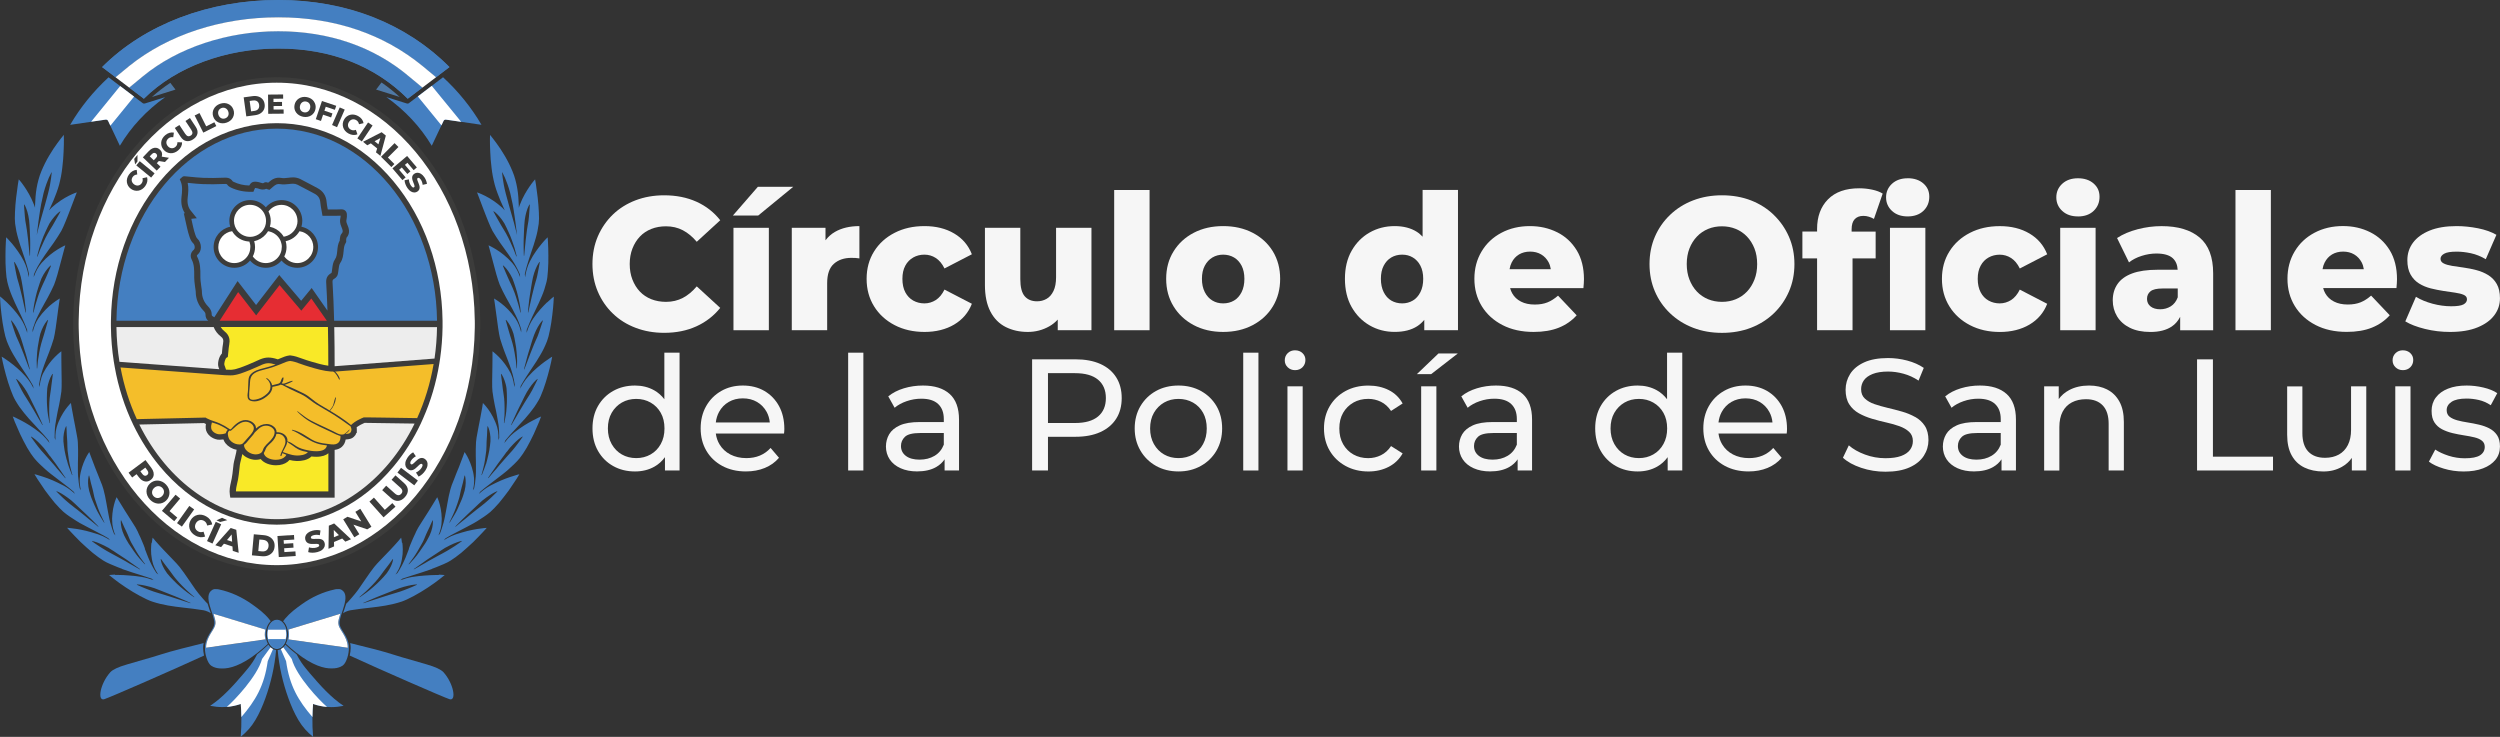 <svg xmlns="http://www.w3.org/2000/svg" id="Capa_2" data-name="Capa 2" viewBox="0 0 731.32 215.55"><rect x="0" y="0" width="731.32" height="215.55" fill="#333333" stroke="none"/><defs><style>      .cls-1 {        fill: #f6f6f6;      }      .cls-2 {        fill: #4380c2;      }      .cls-3 {        fill: #447fc1;      }      .cls-4 {        fill: #fff;      }      .cls-5 {        fill: #3c3c3b;      }      .cls-6 {        fill: #54a4db;      }      .cls-7 {        fill: #e62d33;      }      .cls-8 {        fill: #f9e927;      }      .cls-9 {        fill: #f4be2a;      }      .cls-10 {        fill: #ededed;      }      .cls-11 {        fill: #4f79a6;      }    </style></defs><g id="Capa_1-2" data-name="Capa 1"><g><g><path class="cls-5" d="M140.49,93.6c-.25-18.98-6.51-36.79-17.64-50.14-11.22-13.46-26.1-20.87-41.9-20.87s-30.68,7.41-41.9,20.87c-11.13,13.36-17.4,31.16-17.64,50.13,0,.39,0,.79,0,1.18s0,.79,0,1.16c.25,18.98,6.51,36.78,17.64,50.14,11.22,13.46,26.1,20.87,41.9,20.87s30.68-7.41,41.9-20.87c11.13-13.36,17.4-31.16,17.64-50.12,0-.39,0-.79,0-1.18s0-.79,0-1.16Z"></path><g><path class="cls-4" d="M138.88,93.61c-.5-38.45-26.25-69.42-57.93-69.42S23.51,55.16,23.02,93.61c-.01.39-.01.76-.01,1.15s0,.76.01,1.14c.5,38.44,26.25,69.42,57.94,69.42s57.43-30.98,57.93-69.42c.01-.37.01-.76.01-1.14s0-.76-.01-1.15ZM129.46,95.73c-.04,3.05-.28,6.06-.7,9.03-.08.55-.16,1.08-.25,1.63-.91,5.58-2.5,10.95-4.71,15.94-.23.54-.47,1.07-.72,1.61-2.15,4.54-4.82,8.75-7.98,12.54-9.13,10.96-21.27,17-34.14,17s-25.01-6.04-34.16-17c-3.08-3.71-5.7-7.82-7.83-12.25-1.26-2.61-2.34-5.33-3.24-8.14-.91-2.84-1.65-5.76-2.17-8.75-.11-.54-.2-1.08-.28-1.63-.51-3.28-.79-6.63-.83-10.01-.01-.29-.01-.62-.01-.95s0-.64.01-.96c.19-15.41,5.29-29.89,14.35-40.75,9.14-10.96,21.27-17.01,34.16-17.01s25.01,6.05,34.14,17.01c9.06,10.87,14.16,25.35,14.36,40.78v1.91Z"></path><g><path class="cls-3" d="M127.84,93.83h-30.1c-.09-3.76-.24-7.53-.47-11.27-.04-.62.11-.8.56-1.05.47-.26.86-.76.98-1.26.11-.46.17-.93.22-1.39.09-.75.18-1.46.48-1.9.79-1.13.9-2.37,1-3.46.09-.93.16-1.75.61-2.42.22-.33.18-.66.13-.87.01-.09.03-.18.04-.27.01-.12.04-.3.06-.38,1.28-1.42.62-2.97.23-3.9l-.04-.08c-.24-.58-.29-.95-.17-1.41.12-.49.12-.98.1-1.4,0-.18-.03-.76-.48-1.16-.42-.38-.97-.4-1.4-.37-1.05.06-2.13.05-3.18.04-.17,0-.35,0-.53,0-.01-.08-.03-.15-.04-.23-.13-.69-.25-1.34-.3-1.98-.15-1.84-1.07-3.22-2.74-4.08-.66-.34-1.32-.69-1.97-1.05-.97-.52-1.98-1.05-2.98-1.56-.63-.31-1.38-.49-2.07-.49h0c-.52,0-1.02.06-1.5.12-.7.08-1.36.16-1.93.05-1.65-.31-2.73.38-3.65,1.17l-.26.22c-.37-.14-.87-.27-1.31.06-.18.13-.29.13-.83-.05-.18-.06-.36-.12-.54-.16-1.53-.35-2.26-.13-2.84.97-1.69-.05-3.19-.4-4.59-1.08-.17-.08-.24-.13-.24-.13-.76-1.17-1.91-1.11-2.59-1.08-2.17.1-4.17.11-6.11.04-1.19-.05-2.41-.17-3.6-.29-.59-.06-1.18-.12-1.78-.17-.46-.05-.75.24-.85.35l-.08.08-.5.44.26.61c.61,1.4.44,2.97.25,4.66-.2,1.83.14,3.4,1,4.68l-.32.04.22,1c.08.35.15.7.23,1.05.17.81.34,1.58.53,2.36.21.87.42,1.71.72,2.55.22.62.52,1.32,1.06,1.81.26.23.44.71.43,1.17,0,.3-.1.55-.24.67-.95.8-1.18,1.86-.64,2.91.74,1.45.74,3.03.73,4.71v.6c0,.71.1,1.4.18,2.07.04.26.07.52.1.78.02.17.05.35.08.53.04.24.08.47.08.66,0,2.12.77,4.03,2.22,5.53.5.52.65.8.64,1.2,0,.76.25,1.36.8,1.81h-26.85c.4-31.12,21.24-56.2,46.89-56.2s46.49,25.07,46.89,56.2Z"></path><path class="cls-10" d="M64.13,108l-29.19-2.16c-.53-3.29-.83-6.69-.88-10.16h28.45c.38,1.01,1.13,2.02,2.02,2.69.74.57.92,1.08.72,2.12-.14.74-.21,1.46-.28,2.23-.02.23-.04.46-.06.69-.93.96-1.37,3.01-.96,4.08l.09.23c.04.09.07.18.1.27Z"></path><path class="cls-10" d="M106.73,123.7l14.55.21c-8.17,16.74-23.18,27.96-40.33,27.96s-31.99-11.09-40.2-27.68l18.92-.43s.01,0,.02,0c.18.1.36.19.55.28-.07.41-.11.83-.06,1.27.06.84.54,1.7,1.33,2.34.6.47,1.31.8,2.08.94l.15.02c.17.01.37.02.57.02.33,0,.69-.03,1.04-.08.17.45.38.83.58,1.08.79.99,1.95,1.69,3.2,1.91.03,0,.06,0,.09.01-.04.28-.08.56-.13.82-.1.55-.24,1.08-.38,1.65-.07.29-.15.58-.22.87-.06.26-.12.54-.16.83-.06.47-.11.94-.16,1.41-.11.98-.2,1.91-.38,2.83-.06.33-.14.65-.21.98-.28,1.22-.56,2.47-.33,3.87l.12.77h30.52v-.92c0-2.16,0-4.31,0-6.46,0-2.17,0-4.38,0-6.6,1.01-.1,1.69-.51,2.12-.89.6-.55.98-1.28,1.11-2.15l.27-.02c.66-.05,1.75-.14,2.45-1.14,0-.01.02-.03.03-.04l.11-.09.14-.35c.02-.05.05-.11.07-.17l.19-.16v-.76c0-.14,0-.27,0-.4l-.02-.21c0-.05-.01-.1-.02-.15v-.08s.02-.02.04-.03c.09-.07.18-.14.28-.2.21-.14.42-.27.66-.41.11-.06.21-.12.32-.17l.05-.02c.24-.13.49-.25.77-.37.09-.05.18-.09.28-.12Z"></path><path class="cls-10" d="M127.84,95.68c-.04,3.14-.29,6.21-.73,9.21l-24.73,1.9-4.49.34c0-3.79-.03-7.61-.11-11.44h30.06Z"></path></g></g><g><path class="cls-8" d="M69.21,107.89c-.08.03-.16.05-.26.07-.07.02-.15.04-.25.06-.03,0-.06.01-.09.02l-.23.04h-.07s-.09.03-.13.03h-.05c-.07.02-.14.02-.23.04l-.29.02c-.09,0-.17,0-.27,0-.24,0-.83-.02-1.22-.04-.1-.38-.24-.74-.37-1.08l-.09-.22c-.19-.51.24-1.93.58-2.17l.4-.23.05-.46c.04-.37.07-.73.11-1.08.06-.73.13-1.41.25-2.07.22-1.16.25-2.65-1.41-3.93-.42-.32-.81-.76-1.09-1.23h31.38c.08,3.78.11,7.56.11,11.32-1.69-.23-3.45-.75-4.91-1.18-.92-.27-1.89-.58-2.82-.92-1.11-.41-2.12-.77-3.29-.9l-.18-.02-.18.02c-.97.12-1.85.49-2.62.82l-.18.08c-.09.04-.18.08-.29.12-.1.04-.2.07-.29.12l-.18-.06c-.99-.32-1.82-.47-2.59-.47-.41,0-.82.05-1.18.13-.84.2-1.57.53-2.21.83l-.45.21c-1.32.59-3.05,1.35-4.82,1.93-.2.06-.4.12-.62.18Z"></path><path class="cls-8" d="M96.06,132.58c0,1.89,0,3.77,0,5.63,0,1.84,0,3.69,0,5.54h-27.04c0-.79.18-1.57.37-2.39.08-.35.16-.7.23-1.04.19-1,.29-2.01.4-2.98.05-.46.1-.92.15-1.37.02-.19.06-.4.12-.64.06-.28.14-.56.21-.84.14-.54.28-1.09.39-1.66.1.11.21.21.32.31.11.1.23.19.34.28.05.03.09.06.13.09.09.07.18.13.28.18.07.05.14.09.22.12.19.11.4.21.61.29.12.05.23.09.34.12.14.05.27.09.4.12.19.05.39.09.59.12.07,0,.15.02.23.03.15.01.31.02.47.02.45,0,.89-.06,1.32-.18.04-.01.08-.03.12-.04.98,1.23,2.8,1.81,4.44,1.82.38,0,.72-.03,1.01-.07.02,0,.05,0,.07-.01v.05s.03-.05.03-.05c1.22-.19,2.21-.7,2.89-1.48.62.16,1.33.29,2.1.31.07,0,.15,0,.23,0,1.05,0,2.92-.18,4.08-1.33.44.05.91.09,1.39.09,1.76,0,2.88-.45,3.58-1.04Z"></path><path class="cls-3" d="M99.89,66.39l-.04-.08c-.4-.95-.48-1.72-.27-2.58.05-.18.06-.41.06-.64-1.1.06-2.19.05-3.25.04-.43,0-.85-.01-1.28-.01h-.78l-.13-.77c-.06-.32-.12-.64-.17-.95-.13-.71-.27-1.44-.33-2.18-.1-1.22-.64-2.02-1.75-2.59-.67-.35-1.33-.7-1.99-1.06-.96-.51-1.95-1.04-2.93-1.53-.38-.19-.85-.3-1.26-.3h0c-.41,0-.84.05-1.3.1-.81.09-1.63.19-2.48.03-.87-.16-1.37.12-2.11.76l-1.05.9-.47-.13c-.14-.04-.3-.1-.45-.16-.01,0-.03-.01-.04-.02-.84.43-1.65.17-2.15,0-.13-.04-.25-.08-.38-.12-.43-.09-.64-.13-.72-.12-.05.06-.12.21-.26.56l-.23.57h-.62c-2.18.04-4.2-.39-6-1.26-.35-.17-.73-.39-.99-.78-.13-.21-.22-.28-.96-.25-2.23.1-4.28.12-6.26.04-1.25-.05-2.51-.17-3.72-.3l-.68-.07c.33,1.47.17,2.94,0,4.37-.18,1.66.16,2.93,1.03,3.92.13.15.26.31.4.49l1.25,1.57-1.6.17s0,.04,0,.06c.17.79.34,1.55.52,2.32.19.81.39,1.6.66,2.35.09.24.29.82.57,1.06.66.59,1.05,1.57,1.04,2.57-.02.85-.34,1.58-.9,2.05-.35.29-.3.45-.18.67.94,1.84.94,3.73.93,5.55v.58c0,.59.08,1.2.17,1.83.04.27.07.54.1.82.02.14.04.29.06.43.05.29.11.62.11.97,0,1.63.59,3.1,1.7,4.25.61.63,1.18,1.37,1.17,2.5,0,.23.03.34.32.51.15.08.29.17.44.28l6.81-10.58,5.41,7,6.78-8.77,6.41,7.53,3.07-3.74,4.62,6.62c-.09-2.74-.21-5.48-.37-8.22-.08-1.29.4-2.17,1.51-2.78.02-.01.07-.07.08-.1.08-.34.12-.73.17-1.16.12-.94.23-1.92.8-2.73.51-.73.59-1.58.68-2.57.09-.93.18-1.98.73-2.96-.01-.1-.01-.22.01-.35.02-.09.03-.19.04-.3.05-.41.12-.96.51-1.38.47-.5.34-.98-.08-1.96ZM86.95,78.34c-1.84,0-3.49-.82-4.6-2.12-1.11,1.3-2.77,2.12-4.6,2.12s-3.49-.82-4.6-2.12c-1.11,1.3-2.77,2.12-4.6,2.12-3.34,0-6.06-2.72-6.06-6.07,0-2.93,2.09-5.38,4.85-5.94-.17-.55-.25-1.13-.25-1.73,0-3.35,2.72-6.07,6.07-6.07,1.84,0,3.49.82,4.6,2.12,1.11-1.3,2.76-2.12,4.6-2.12,3.35,0,6.07,2.72,6.07,6.07,0,.6-.09,1.18-.25,1.73,2.77.56,4.85,3.02,4.85,5.94,0,3.35-2.72,6.07-6.07,6.07Z"></path></g><g id="BANDERA"><g><path class="cls-3" d="M140.85,36.51l-5.95-.87-2.81-.41c-.89-.13-1.64-.24-1.67-.24h0c-.29-.02-.55.12-.66.36l-.63,1.32-2.83,5.97c-3.28-5.5-7.81-10.35-13.29-14.25l5.98,1.88h.02s.09.03.14.03c0,0,.02,0,.02,0,.05,0,.1,0,.14-.01.02,0,.03,0,.05,0,.03-.01.07-.02.11-.03.01,0,.03-.01.04-.02.05-.02.09-.05.13-.08l2.57-1.95,4.08-3.1,3.31-2.51c4.47,4.13,8.27,8.82,11.25,13.92Z"></path><path class="cls-2" d="M48.35,28.39c-5.48,3.89-10.02,8.75-13.29,14.25l-2.77-5.86-.68-1.43c-.12-.25-.42-.4-.73-.35l-4.23.62-6.13.9c2.97-5.1,6.77-9.78,11.24-13.91l3.39,2.57,4.08,3.09,2.5,1.89s.09.06.14.08c.01,0,.03.01.04.01.04.02.07.03.11.03.02,0,.03.01.05.01.05,0,.1.01.15,0h.02s.1-.01.14-.03c.01,0,.02,0,.02,0l5.98-1.87Z"></path><path class="cls-11" d="M51.33,26.21l-1.51-1.98c-1.91,1.26-3.71,2.64-5.37,4.14l6.87-2.16Z"></path><path class="cls-11" d="M116.92,28.37c-1.68-1.55-3.46-2.96-5.32-4.24l-1.58,2.07,6.9,2.17Z"></path><g><path class="cls-11" d="M119.58,22.31l3.99,3.31-4.3,3.26c-9.63-9.61-22.71-14.69-37.86-14.69s-29.92,5.35-39.33,14.69l-4.28-3.25,4-3.3c10.22-8.43,24.4-13.19,39.61-13.19s27.96,4.54,38.17,13.17Z"></path><path class="cls-11" d="M131.48,19.62l-3.91,2.97-3.99-3.31c-11.26-9.21-26.01-14.22-42.17-14.22s-32.27,5.13-43.61,14.24l-4,3.3-3.93-2.98C42.34,7.14,61.09,0,81.41,0s37.45,6.96,50.07,19.62Z"></path></g><g><path class="cls-3" d="M81.41,0c-20.33,0-39.07,7.14-51.54,19.62l3.93,2.98,4-3.3c11.34-9.11,26.9-14.24,43.61-14.24s30.91,5.01,42.17,14.22l3.99,3.31,3.91-2.97C118.86,6.96,101.11,0,81.41,0ZM81.41,9.14c-15.22,0-29.39,4.76-39.61,13.19l-4,3.3,4.28,3.25c9.41-9.34,23.7-14.69,39.33-14.69s28.22,5.08,37.86,14.69l4.3-3.26-3.99-3.31c-10.2-8.63-23.3-13.17-38.17-13.17Z"></path><path class="cls-4" d="M127.57,22.59l-4,3.04-3.99-3.31c-10.2-8.63-23.3-13.17-38.17-13.17s-29.39,4.76-39.61,13.19l-4,3.3-4-3.04,4-3.3c11.34-9.11,26.9-14.24,43.61-14.24s30.91,5.01,42.17,14.22l3.99,3.31Z"></path></g></g><path class="cls-4" d="M39.22,28.26l-6.93,8.51-.68-1.43c-.12-.25-.42-.4-.73-.35l-4.23.62,8.5-10.44,4.08,3.09Z"></path><path class="cls-4" d="M134.9,35.64l-2.81-.41c-.89-.13-1.64-.24-1.67-.24h0c-.29-.02-.55.12-.66.36l-.63,1.32-6.91-8.46,4.08-3.1,8.61,10.53Z"></path></g><g id="LAURELES"><path class="cls-3" d="M83.78,184.21s-.02-.1-.03-.13c-.22-.92-.68-1.71-1.27-2.22-.96-.8-2.19-.74-3.11.14-.52.51-.91,1.22-1.11,2.06l-.04.16c-.1.44-.15.89-.15,1.35,0,.19.01.38.03.54v.1s.01,0,.01,0c.03.29.08.57.14.84.1.39.23.74.39,1.05.02.06.05.1.06.12.53.98,1.32,1.56,2.16,1.61.05,0,.09,0,.14,0,.9,0,1.73-.58,2.28-1.58.01-.02.03-.05.04-.09.19-.34.33-.72.42-1.11.07-.26.12-.54.15-.85v-.08c.03-.18.04-.36.04-.56,0-.46-.05-.92-.15-1.35Z"></path><g><path class="cls-3" d="M83.56,186.99c-.1.4-.24.77-.42,1.1,0,.02-.01.04-.02.05-.5.91-1.26,1.49-2.11,1.49h0s-.07,0-.11,0c-.81-.05-1.54-.63-2.02-1.51-.02-.03-.04-.06-.05-.09-.16-.31-.29-.65-.38-1.03h5.12Z"></path><path class="cls-3" d="M78.44,184.13c.2-.82.57-1.51,1.06-1.98.43-.41.94-.65,1.49-.65.49,0,.95.19,1.35.53.55.47.99,1.21,1.21,2.11h-5.11Z"></path></g><path class="cls-3" d="M131.49,204.53c-1.6-.49-20.29-8.66-29.19-12.76.02-.06.03-.12.04-.18.15-.66.24-1.35.24-2.04v-.02c0-.46-.04-.91-.14-1.33,0-.03-.01-.06-.02-.08,4.29,1.05,9.64,2.4,12.06,3.19,2.21.68,4.15,1.3,5.9,1.76,1.73.5,3.23.94,4.51,1.31,2.53.74,4.08,1.46,4.85,2.27,2.97,3.31,3.89,8.54,1.74,7.89Z"></path><path class="cls-3" d="M160.01,88.46c-1.13,1.11-2.69,2.71-4.02,4.7-.87,1.27-1.51,2.72-1.94,4.21v-.06c.01-.27.01-.53.02-.79.02-.07.04-.13.07-.2.25-.68.52-1.34.81-1.99.58-1.3,1.15-2.56,1.78-3.82.64-1.26,1.19-2.52,1.75-3.84.57-1.32,1.01-2.7,1.38-4.17.1-.39.19-.9.26-1.47.08-.57.12-1.22.17-1.91.09-1.38.15-2.92.12-4.36-.02-1.43-.03-2.77-.1-3.75-.06-.98-.1-1.59-.1-1.59,0,0-.76.68-1.76,1.9-.99,1.21-2.34,2.96-3.41,5.07-.75,1.46-1.21,3.09-1.43,4.74-.03-.32-.06-.64-.09-.95.18-.87.39-1.71.64-2.53.4-1.36.82-2.66,1.28-3.98.47-1.31.88-2.61,1.27-3.98.19-.68.39-1.38.52-2.08.14-.71.26-1.43.36-2.17.09-.81.13-2.02.04-3.39-.08-1.37-.17-2.9-.35-4.31-.17-1.42-.34-2.74-.49-3.7-.17-.97-.26-1.57-.26-1.57,0,0-.68.73-1.57,2.02-.89,1.29-2.02,3.14-2.86,5.33-.13.31-.24.63-.34.96,0-.23,0-.47,0-.71-.02-.81-.07-1.64-.14-2.48-.13-1.67-.41-3.36-.86-5-.11-.41-.23-.82-.37-1.23-.14-.4-.3-.81-.46-1.22-.33-.81-.69-1.6-1.08-2.38-.77-1.55-1.66-2.98-2.46-4.22-1.65-2.45-3.04-4.08-3.04-4.08,0,0-.09,2.07.06,4.9.04,1.42.18,3.03.38,4.68.09.83.22,1.67.37,2.49.08.41.17.83.26,1.24.09.41.18.81.29,1.21.43,1.59,1.04,3.15,1.66,4.68.32.76.66,1.51,1.01,2.25.1.21.2.42.29.63-.23-.26-.46-.51-.71-.75-1.79-1.63-3.62-2.77-5.03-3.49-1.38-.7-2.34-1.01-2.39-1.03.02.06.23.58.53,1.37.32.85.76,2,1.23,3.25.5,1.24.97,2.58,1.47,3.76.5,1.19.93,2.24,1.31,2.91.35.62.73,1.22,1.12,1.81.39.58.76,1.15,1.15,1.72.78,1.12,1.63,2.22,2.39,3.34.77,1.12,1.56,2.27,2.22,3.49.4.73.77,1.5,1.12,2.31.02.28.05.57.07.85-.55-1.53-1.27-3-2.33-4.19-1.6-1.78-3.28-3.07-4.64-3.9-1.34-.83-2.27-1.23-2.27-1.23,0,0,.15.55.39,1.41.25.86.53,2.05.88,3.31.36,1.27.69,2.64,1.04,3.85.18.61.36,1.19.52,1.69.15.51.31.95.46,1.3.55,1.3,1.21,2.51,1.84,3.71.63,1.19,1.35,2.35,1.96,3.54.62,1.19,1.26,2.41,1.76,3.69.25.65.48,1.3.69,2,.02.04.03.1.04.15-.01.27-.02.55-.03.82-.34-1.48-.87-2.91-1.7-4.12-1.37-1.94-2.87-3.39-4.12-4.35-1.23-.95-2.11-1.44-2.11-1.44,0,0,.08.55.21,1.42.15.88.28,2.07.46,3.35.2,1.29.35,2.66.53,3.9.2,1.24.36,2.33.56,3.05.19.67.4,1.32.63,1.96.23.64.44,1.27.68,1.9.46,1.25,1,2.48,1.43,3.73.68,1.86,1.27,3.78,1.56,5.87-.05.25-.1.5-.15.73-.05-.56-.14-1.12-.25-1.67-.18-.82-.42-1.6-.78-2.34-1.08-2.09-2.35-3.69-3.45-4.79-1.09-1.09-1.89-1.67-1.89-1.67,0,0,0,.55,0,1.42.02.44,0,.95-.01,1.52,0,.57-.02,1.19-.02,1.83-.03,2.56-.14,5.49.02,6.96.08.68.2,1.36.31,2.02.1.65.23,1.3.36,1.95.14.65.28,1.3.42,1.94.12.65.24,1.29.36,1.94.12.65.23,1.31.33,1.97.09.67.13,1.33.17,2.01.03.58.04,1.17.03,1.78-.09.23-.18.45-.26.68,0-.04.01-.08.02-.13.02-.42.03-.85.01-1.26-.03-.84-.15-1.65-.37-2.42-.66-2.2-1.72-3.99-2.57-5.19-.9-1.22-1.6-1.9-1.6-1.9,0,0-.08.54-.22,1.4-.16.84-.39,2-.6,3.26-.23,1.25-.53,2.58-.73,3.8-.23,1.21-.44,2.28-.47,3.02-.02.68-.05,1.36-.07,2.02-.02.66-.01,1.32,0,1.97.06,1.33.04,2.6.05,3.93,0,.65,0,1.33-.05,1.99-.05.66-.12,1.33-.21,2.01-.07.51-.16,1.03-.26,1.54-.13.21-.25.41-.38.62.32-1.2.44-2.43.34-3.6-.06-.56-.12-1.1-.24-1.62-.12-.52-.25-1.02-.39-1.48-.29-.93-.62-1.74-.93-2.4-.3-.66-.61-1.19-.84-1.55-.23-.36-.36-.56-.36-.56,0,0-.05.13-.13.37-.08.23-.19.56-.36.96-.31.81-.73,1.91-1.18,3.11-.5,1.17-1,2.45-1.44,3.61-.49,1.14-.87,2.17-1.05,2.89-.15.67-.33,1.31-.47,1.96s-.26,1.3-.37,1.95c-.1.66-.22,1.3-.35,1.94-.12.65-.25,1.29-.37,1.94-.23,1.31-.6,2.58-1.03,3.89-.15.41-.3.84-.47,1.27-.15.18-.31.35-.47.52.04-.09.09-.18.13-.27.08-.19.15-.39.23-.59.28-.8.48-1.6.56-2.4.06-.57.08-1.11.09-1.63-.02-.54-.05-1.05-.1-1.53-.1-.97-.27-1.81-.45-2.52-.35-1.41-.78-2.26-.78-2.26,0,0-.26.48-.74,1.22-.46.75-1.09,1.78-1.77,2.87-.72,1.08-1.47,2.27-2.12,3.33-.66,1-1.22,1.94-1.52,2.6-.07.16-.14.31-.2.47-.06.15-.13.31-.22.47-.16.33-.31.65-.46.98-.29.65-.56,1.29-.82,1.94-.12.33-.25.65-.37.97l-.04.13-.02.06v.03s-.02.02-.02.02h0s.03-.02.06-.05l-.08.23-.18.46c-.23.6-.46,1.22-.71,1.83-.65,1.55-1.41,3.11-2.43,4.63-.19.14-.38.28-.57.42.15-.21.3-.42.44-.63.45-.72.81-1.48,1.05-2.24.34-1.08.51-2.14.6-3.08.08-.96.06-1.82,0-2.53-.02-.18-.03-.35-.05-.51,0-.08-.02-.15-.03-.23v-.06s0-.03,0-.03h0v-.02c-.07.07-.1.09-.11.1h0s-.01-.12-.01-.12c-.03-.29-.07-.56-.1-.77-.07-.42-.12-.65-.12-.65,0,0-.1.12-.28.32-.09.1-.2.24-.33.38l-.04.06.08-.08s-.06.07-.09.1c-.07.07-.13.15-.2.23-.29.32-.62.7-1,1.12-.37.42-.8.85-1.23,1.33-1.73,1.87-3.87,3.93-4.8,5.11-1.71,2.19-3.1,4.43-4.68,6.65-.96,1.35-3.32,4-3.5,4.09-.23.84-.89,2.64-.94,2.81,1.08-.77,2.29-.91,2.3-.91,1.91-.33,3.78-.52,5.67-.74,2.99-.34,6.04-.72,9.25-1.8,1.72-.58,4.96-2.32,7.65-4.12.67-.46,1.32-.89,1.9-1.31.57-.43,1.1-.82,1.53-1.15.89-.71,1.45-1.16,1.45-1.16,0,0-.26-.03-.72-.06-.24-.02-.52-.04-.84-.05h-.13s0,0,0,0c-.02.01-.05.04-.12.1h-.13s-.9,0-.9,0c-.86.01-1.87.06-2.99.15-1.14.07-2.35.21-3.63.41-1.2.2-2.4.54-3.57.97.2-.15.4-.3.59-.45,1.91-.66,3.78-1.22,5.67-1.82.72-.24,1.44-.49,2.17-.73l.55-.19.28-.1s.07-.06.07-.07h.01s.02-.01.02-.01h.03s.07-.04.07-.04l.13-.04c.35-.14.69-.26,1.04-.4.69-.27,1.38-.55,2.07-.86.34-.15.69-.31,1.04-.48.17-.07.35-.17.52-.28.18-.11.36-.21.54-.32.77-.46,1.86-1.27,3.06-2.23,1.16-.97,2.35-2.08,3.5-3.14,1.11-1.08,2.09-2.13,2.82-2.9.73-.76,1.15-1.27,1.15-1.27,0,0-1.05.07-2.75.33-.84.14-1.83.33-2.9.58-.53.13-1.09.29-1.66.46-.58.16-1.19.34-1.79.55-.86.29-1.69.67-2.48,1.11-.2.11-.39.23-.58.35-.14.07-.28.16-.41.24.14-.15.28-.3.41-.44.04-.04.07-.09.1-.12.45-.28.9-.54,1.36-.79,1.31-.73,2.67-1.37,3.96-2.07.66-.35,1.32-.69,1.99-1.05.67-.35,1.33-.72,1.97-1.12.65-.4,1.29-.82,1.94-1.26.64-.45,1.31-.91,1.91-1.44.66-.57,1.56-1.52,2.53-2.62.94-1.12,1.92-2.43,2.84-3.65.87-1.25,1.64-2.44,2.22-3.3.29-.44.5-.8.65-1.05.13-.22.21-.35.23-.39-.03,0-.28.06-.71.18-.45.13-1.1.33-1.91.6-.81.27-1.74.61-2.75,1.04-.51.22-1.03.45-1.56.72-.52.26-1.1.53-1.65.83-1.19.65-2.26,1.48-3.28,2.39.14-.22.28-.43.41-.65.45-.39.89-.77,1.36-1.13.58-.47,1.16-.91,1.76-1.35.6-.44,1.15-.89,1.74-1.33,1.15-.89,2.37-1.77,3.46-2.77.56-.5,1.12-1.01,1.67-1.55.27-.28.55-.55.82-.84.26-.29.51-.58.77-.89.54-.66,1.26-1.72,1.99-2.97.69-1.26,1.46-2.67,2.09-4.04.61-1.36,1.17-2.64,1.56-3.58.34-.89.56-1.48.58-1.55-.06.02-1.03.41-2.43,1.17-1.49.77-3.42,1.93-5.37,3.47-.71.55-1.34,1.16-1.92,1.83-.29.33-.57.67-.83,1.03-.08.1-.14.2-.22.3.1-.26.2-.51.29-.77.42-.53.85-1.04,1.3-1.55.48-.55.99-1.07,1.48-1.6.47-.53.97-1.06,1.46-1.59.5-.53.99-1.06,1.48-1.6.47-.54.94-1.1,1.41-1.67.46-.57.92-1.16,1.36-1.78.44-.62.83-1.26,1.23-1.94.87-1.45,1.99-4.63,2.76-7.47.19-.71.36-1.4.53-2.03.17-.63.3-1.21.4-1.7.2-.98.32-1.6.32-1.6,0,0-.91.51-2.21,1.48-1.3.97-3.08,2.38-4.68,4.18-.6.64-1.12,1.33-1.59,2.08-.34.52-.61,1.08-.89,1.63.02-.12.06-.24.08-.36.03-.15.06-.31.08-.46,1.08-1.92,2.26-3.66,3.44-5.43.82-1.17,1.56-2.37,2.29-3.61.36-.63.73-1.27,1.05-1.94s.62-1.35.9-2.07c.3-.77.63-1.97.88-3.34.26-1.37.53-2.91.68-4.35.16-1.44.32-2.79.36-3.77.06-.99.09-1.62.09-1.62,0,0-.83.61-1.99,1.73ZM154.47,90.74c.03-.42.13-1.01.19-1.72.04-.36.08-.74.13-1.15.04-.4.12-.83.18-1.28.14-.89.29-1.83.44-2.78.08-.47.16-.95.24-1.41.07-.47.18-.93.28-1.37.21-.87.48-1.66.75-2.32.28-.66.54-1.2.77-1.56.1-.18.2-.31.27-.4.06-.09.1-.14.1-.14l.09.06s-.04.25-.12.66c-.03.21-.08.46-.13.74-.06.29-.12.61-.18.96-.06.35-.14.72-.22,1.12-.08.4-.15.81-.28,1.24-.12.43-.25.87-.38,1.31-.13.44-.25.9-.37,1.35-.22.91-.45,1.83-.66,2.69-.2.87-.38,1.67-.53,2.36-.14.69-.29,1.27-.37,1.68-.09.4-.14.63-.14.63l-.1-.02s.02-.24.06-.65ZM151.05,75.05s-.08-.22-.23-.61-.34-.94-.61-1.58-.61-1.39-.98-2.18c-.36-.79-.77-1.62-1.23-2.43-.23-.4-.46-.8-.7-1.19-.24-.39-.47-.76-.69-1.12-.22-.37-.42-.73-.61-1.08-.2-.34-.39-.66-.55-.97-.17-.3-.32-.57-.46-.82-.14-.25-.26-.46-.35-.64-.2-.35-.31-.56-.31-.56l.07-.08s.05.04.14.09c.09.07.23.15.38.29.32.26.73.67,1.2,1.21.45.53.97,1.2,1.42,1.96.21.39.42.79.61,1.22.2.42.4.85.59,1.28.19.43.39.86.57,1.29.17.44.33.86.48,1.27.15.42.3.82.42,1.21.13.39.24.75.35,1.09.21.68.35,1.25.44,1.65.09.4.15.63.15.63l-.1.03ZM150.69,66.51c-.24-.93-.52-2.01-.86-3.14-.33-1.12-.64-2.31-.98-3.44-.33-1.14-.63-2.23-.87-3.2-.5-1.92-.78-3.52-.92-4.64-.17-1.12-.19-1.77-.19-1.77,0,0,.34.57.82,1.62.45,1.06,1.05,2.59,1.56,4.53.24.97.47,2.08.71,3.24.23,1.16.4,2.38.57,3.53.19,1.16.31,2.27.43,3.23.12.95.22,1.76.3,2.32-.13-.55-.33-1.35-.57-2.28ZM152.21,91.42s-.05-.23-.14-.62c-.1-.4-.21-.96-.41-1.63-.2-.67-.44-1.44-.7-2.26-.14-.41-.29-.83-.43-1.26-.16-.42-.34-.84-.51-1.27-.18-.42-.36-.84-.55-1.24-.19-.4-.39-.8-.56-1.19-.17-.38-.34-.76-.49-1.11-.15-.36-.31-.69-.44-1.01-.13-.31-.25-.6-.36-.85-.11-.26-.2-.49-.28-.67-.15-.37-.24-.59-.24-.59l.08-.07s.04.04.13.1c.08.08.2.18.34.32.29.29.66.73,1.06,1.31.4.58.82,1.28,1.19,2.08.17.4.33.83.47,1.27.15.44.3.88.44,1.33.14.45.28.89.41,1.34.12.44.23.89.33,1.31.09.43.2.84.27,1.24.08.4.15.77.22,1.12.13.69.19,1.27.23,1.69.04.4.07.63.07.63l-.1.02ZM105.21,174.73l-.07-.07s.19-.16.51-.44c.32-.28.79-.67,1.32-1.16.52-.5,1.14-1.06,1.75-1.7.62-.63,1.25-1.32,1.84-2.03.29-.36.58-.71.84-1.08.26-.36.51-.72.76-1.05.26-.34.5-.66.74-.97.24-.3.45-.6.66-.86.19-.28.4-.51.55-.73.16-.23.3-.42.41-.58.23-.33.36-.51.36-.51l.11.03s-.01.05-.02.15c-.02.1-.03.25-.08.44-.09.37-.25.91-.55,1.52-.3.6-.68,1.31-1.21,2.01-.28.34-.57.69-.89,1.04-.31.35-.65.7-.99,1.04-.34.34-.68.68-1.02,1.01-.35.33-.7.64-1.05.94-.35.3-.67.6-1.01.85-.34.26-.65.51-.94.73-.59.45-1.1.81-1.46,1.05-.36.24-.57.39-.57.39ZM119.4,171.34c.78-.16,1.41-.29,1.86-.33.22-.03.4-.03.52-.04.12,0,.19,0,.19,0v.1s-.25.11-.68.3c-.22.09-.47.22-.77.34-.29.12-.63.27-1,.41-.36.15-.76.3-1.17.46-.41.17-.86.33-1.32.48-.46.15-.94.29-1.42.44-.49.14-.98.29-1.48.44-.98.31-1.96.62-2.88.91-.91.31-1.78.56-2.5.81-.73.23-1.33.43-1.76.57-.43.14-.67.22-.67.22l-.03-.09s.24-.1.65-.29c.41-.19,1-.42,1.71-.74.35-.15.74-.31,1.15-.49.41-.17.84-.35,1.3-.53.9-.36,1.87-.74,2.84-1.12.49-.19.98-.38,1.46-.58.48-.2.95-.38,1.42-.54.94-.31,1.81-.57,2.59-.73ZM119.61,165.08l-.09-.06s.15-.19.4-.51c.27-.32.6-.81,1.01-1.38.19-.29.41-.6.63-.93h-.01s0,0,0,0l.02-.03.04-.07.08-.13c.06-.08.11-.18.17-.26.11-.18.23-.37.34-.56.46-.76.93-1.58,1.37-2.4.23-.42.41-.83.58-1.24.17-.4.33-.81.49-1.18.17-.38.34-.74.5-1.08.17-.34.32-.66.46-.95.14-.31.26-.59.37-.84.11-.24.21-.46.29-.65.16-.36.25-.57.25-.57h.11s0,.06.01.16c0,.1.02.25.01.45,0,.39-.08.94-.22,1.6-.14.67-.4,1.39-.75,2.18-.18.39-.39.79-.62,1.19-.23.4-.44.81-.71,1.21-.52.81-1.08,1.61-1.61,2.35-.27.37-.52.73-.78,1.06l-.04.06v.02s-.03.02-.03.02l-.1.12c-.07.08-.13.15-.19.23-.13.15-.25.3-.36.44-.48.54-.87,1-1.17,1.3-.3.3-.47.47-.47.47ZM130.26,160.24c.84-.49,1.7-.87,2.39-1.19.7-.3,1.3-.52,1.73-.65.21-.06.39-.1.5-.12.12-.03.18-.04.18-.04l.02.1s-.22.15-.59.41c-.19.13-.41.29-.67.46-.26.17-.55.37-.86.58-.33.22-.69.43-1.07.67-.37.24-.77.48-1.19.72-.41.24-.85.47-1.28.71-.44.23-.88.49-1.32.71-.88.45-1.74.93-2.55,1.4-.2.12-.4.23-.59.34-.09.06-.19.12-.28.17l-.14.08-.07.04-.03.02h0s0,0,0,0l-.03.03h-.02c-.38.23-.74.42-1.08.61-.67.37-1.2.71-1.6.92-.39.22-.62.34-.62.34l-.06-.08s.21-.15.58-.4c.36-.26.88-.63,1.51-1.07.15-.11.32-.22.49-.34.09-.06.18-.12.26-.18l.13-.09.03-.02h0s.03-.03.03-.03h0s.02-.02.02-.02l.07-.05c.34-.25.72-.51,1.11-.77.78-.53,1.62-1.08,2.48-1.62.42-.26.85-.57,1.27-.85.42-.29.84-.56,1.26-.81ZM131.89,152.33c-.23.35-.36.56-.36.56l-.09-.04s.1-.22.28-.58c.18-.37.44-.9.73-1.53.29-.64.62-1.37.91-2.18.3-.81.6-1.67.85-2.52.06-.22.13-.43.19-.65.05-.22.1-.44.14-.65.09-.44.17-.85.27-1.26.09-.4.19-.79.3-1.15.1-.36.19-.71.28-1.03.07-.32.14-.62.2-.88.06-.27.12-.5.16-.68.09-.38.14-.61.14-.61l.11-.02s.02.06.04.15c.03.1.07.25.09.44.07.38.11.94.1,1.61,0,.68-.13,1.45-.33,2.29-.11.41-.24.84-.39,1.28-.15.42-.29.88-.48,1.31-.35.86-.73,1.72-1.1,2.52-.2.4-.35.8-.57,1.15-.2.35-.4.68-.57.99-.37.62-.68,1.13-.91,1.48ZM140.04,147.39c.35-.35.72-.67,1.08-.98.73-.61,1.49-1.11,2.11-1.53.63-.42,1.18-.73,1.58-.92.2-.1.36-.16.47-.2.11-.04.17-.07.17-.07l.04.09s-.19.19-.51.5c-.16.15-.35.35-.57.56s-.47.45-.74.72c-.27.26-.58.52-.9.82-.33.28-.67.58-1.03.88-.36.3-.74.59-1.12.89-.19.15-.39.3-.58.46-.2.15-.4.3-.6.45-.79.62-1.57,1.24-2.28,1.84-.69.61-1.4,1.14-1.98,1.61-.58.47-1.06.88-1.4,1.15-.33.29-.52.44-.52.44l-.07-.07s.17-.18.47-.5c.3-.31.74-.76,1.27-1.28.27-.26.56-.55.88-.85.31-.3.63-.61.97-.94.67-.66,1.41-1.35,2.16-2.02.38-.34.73-.69,1.09-1.04ZM142.16,135.71c-.13.38-.26.74-.37,1.08-.25.66-.45,1.21-.61,1.59-.15.39-.24.61-.24.61l-.1-.03s.06-.23.17-.62c.11-.4.26-.95.42-1.63.08-.33.16-.69.25-1.08.07-.39.14-.8.21-1.22.14-.84.26-1.74.36-2.62.04-.45.06-.89.06-1.33.01-.44.01-.87.03-1.27.02-.41.05-.81.08-1.19.04-.37.04-.73.07-1.06.01-.33.02-.63.03-.9.02-.27.03-.51.04-.7.02-.39.03-.62.03-.62l.1-.03s.02.05.07.14c.04.09.12.23.18.41.14.36.28.9.4,1.58.05.33.1.69.13,1.09.02.39.02.79,0,1.22-.03.43-.08.88-.15,1.32-.07.45-.13.91-.2,1.37-.17.91-.39,1.81-.6,2.66-.12.42-.22.84-.33,1.23ZM148.24,132.2c.29-.4.58-.78.88-1.15.3-.35.62-.68.92-1,.29-.31.57-.59.84-.85.55-.51,1.03-.9,1.39-1.15.18-.13.33-.22.42-.27.1-.06.15-.09.15-.09l.06.09s-.15.21-.4.57c-.13.18-.28.39-.46.64-.18.24-.38.52-.6.82-.21.3-.45.61-.72.94-.26.34-.55.68-.84,1.03s-.62.69-.94,1.05c-.33.35-.63.72-.97,1.09-.67.73-1.31,1.47-1.9,2.17-.29.36-.57.7-.84,1.02-.28.32-.55.62-.79.89-.48.56-.88,1.03-1.15,1.36-.28.33-.44.52-.44.52l-.08-.07s.14-.2.37-.56c.23-.36.58-.86,1.01-1.47.22-.3.45-.63.69-.97.23-.36.5-.72.76-1.1.54-.75,1.14-1.54,1.74-2.34.29-.4.58-.8.87-1.2ZM148.2,119.09c-.04.43-.06.85-.1,1.26-.05.4-.09.78-.15,1.12-.12.69-.22,1.27-.31,1.67-.08.4-.13.63-.13.63h-.1s.02-.23.05-.64c.03-.41.08-.98.12-1.67.05-.68.02-1.49.02-2.34-.02-.86-.03-1.75-.13-2.65-.05-.45-.1-.89-.18-1.32-.07-.43-.14-.85-.19-1.26-.04-.41-.09-.81-.14-1.19-.05-.37-.1-.74-.14-1.07-.04-.33-.08-.63-.12-.9-.03-.26-.06-.5-.08-.7-.05-.39-.08-.62-.08-.62l.1-.04s.03.04.09.13c.06.08.15.22.24.39.2.34.43.85.66,1.5.21.64.45,1.42.55,2.27.04.42.07.88.08,1.33.01.46.03.92.03,1.38.04.93-.04,1.85-.09,2.72ZM150.52,103.14c-.15-.84-.32-1.73-.57-2.6-.12-.44-.24-.88-.38-1.29-.13-.42-.28-.83-.39-1.24s-.23-.79-.34-1.16c-.1-.37-.21-.72-.3-1.05-.09-.32-.18-.62-.25-.88-.07-.27-.14-.5-.19-.68-.1-.38-.17-.61-.17-.61l.09-.06s.04.04.12.12c.07.08.18.19.29.35.25.31.56.79.88,1.4.31.62.65,1.36.9,2.18.11.42.22.86.29,1.31.08.45.18.9.25,1.37.08.46.17.92.23,1.37.04.46.09.9.14,1.34.03.44.08.85.09,1.26.02.4.04.78.06,1.13.01.71,0,1.29-.03,1.7-.02.41-.02.64-.02.64h-.1s-.02-.22-.06-.62c-.04-.41-.08-.98-.16-1.67-.1-.69-.24-1.48-.38-2.33ZM152.8,117.27c.22-.44.43-.88.65-1.31.21-.44.44-.86.67-1.26.49-.79.94-1.5,1.4-2.08.45-.58.86-1.04,1.18-1.33.15-.15.28-.25.37-.33.09-.07.14-.11.14-.11l.07.08s-.11.23-.3.62c-.09.19-.21.42-.34.69-.13.26-.29.57-.45.89-.16.33-.34.67-.53,1.04-.18.36-.41.74-.65,1.14-.23.39-.49.78-.74,1.17-.26.4-.51.81-.76,1.22-.49.83-1.01,1.64-1.46,2.43-.46.78-.85,1.52-1.24,2.15-.37.62-.67,1.14-.89,1.51-.21.37-.33.58-.33.58l-.09-.05s.1-.22.26-.61c.16-.39.41-.94.72-1.6.17-.33.32-.69.49-1.07.17-.39.36-.78.56-1.19.39-.82.86-1.69,1.27-2.57ZM153.21,74.14c-.03-.41-.01-1.01-.03-1.73,0-.36-.01-.74-.01-1.15-.01-.41.01-.84.02-1.29.04-.89.08-1.84.11-2.8.03-.48.06-.95.08-1.43.02-.47.07-.93.12-1.38.12-.89.29-1.7.49-2.38.2-.68.41-1.24.59-1.6.08-.19.17-.33.22-.42.06-.09.09-.14.09-.14l.1.04s-.02.25-.04.67c-.02.21-.03.46-.06.76-.02.28-.04.61-.07.95-.02.36-.06.73-.09,1.14-.03.4-.08.82-.14,1.25-.06.44-.15.88-.23,1.33-.08.45-.15.91-.22,1.37-.12.93-.23,1.86-.34,2.73-.09.88-.18,1.69-.24,2.39-.07.7-.12,1.29-.16,1.7-.04.41-.06.65-.06.65h-.1s0-.24-.02-.66ZM158.6,94.42c-.07.2-.14.45-.23.73-.09.28-.2.6-.31.93-.1.35-.23.71-.36,1.1-.13.39-.26.79-.44,1.2-.17.41-.37.83-.56,1.25-.19.42-.37.87-.56,1.3-.35.89-.71,1.77-1.04,2.6-.32.84-.62,1.62-.86,2.28-.25.66-.47,1.22-.62,1.62-.15.39-.23.62-.23.62l-.1-.03s.06-.24.15-.65c.09-.4.26-.98.45-1.68.09-.35.19-.73.29-1.12.1-.4.24-.82.36-1.26.14-.43.28-.88.42-1.33.13-.46.28-.92.41-1.38.14-.46.29-.92.43-1.37.14-.46.3-.9.47-1.33.33-.85.69-1.6,1.05-2.23.36-.63.7-1.14.97-1.46.13-.17.24-.29.32-.37.08-.08.12-.12.12-.12l.08.06s-.08.24-.2.65Z"></path><path class="cls-3" d="M100.53,206.48c-1.22.24-2.4.37-3.59.37-.43,0-.86-.02-1.29-.05-1.36-.11-2.71-.39-4.08-.87-.1,1.28-.16,2.56-.18,3.84-.03,1.93.04,3.87.2,5.79-1.74-1.43-3.09-2.89-4.3-4.93-1.18-1.98-2.12-4.16-2.93-6.39-1.61-4.47-2.71-9.23-3.13-14.07.31-.03.62-.12.91-.28.26-.13.49-.3.72-.52.23-.22.44-.49.62-.79,1.17,1.1,2.27,2.05,3.31,2.86.39.77.81,1.51,1.28,2.22.77,1.15,1.65,2.2,2.52,3.23,3.05,3.57,6.19,7.13,9.94,9.6Z"></path><path class="cls-6" d="M83.56,186.99c-.1.4-.24.77-.42,1.1,0,.02-.01.04-.02.05-.5.91-1.26,1.49-2.11,1.49h0s-.07,0-.11,0c-.81-.05-1.54-.63-2.02-1.51-.02-.03-.04-.06-.05-.09-.16-.31-.29-.65-.38-1.03h5.12Z"></path><path class="cls-3" d="M83.56,184.13h-5.11c.2-.82.57-1.51,1.06-1.98.43-.41.94-.65,1.49-.65.49,0,.95.19,1.35.53.55.47.99,1.21,1.21,2.11Z"></path><path class="cls-4" d="M83.74,185.56c0,.19-.01.37-.03.54,0,.01,0,.02,0,.02-.03.3-.07.6-.15.88h-5.12c-.07-.28-.12-.57-.14-.87,0,0,0-.02,0-.03-.02-.17-.03-.35-.03-.54,0-.46.05-.9.14-1.3h0s.02-.09.03-.13h5.11s.03.13.03.13c.1.4.15.85.15,1.3Z"></path><path class="cls-4" d="M95.66,206.79h0c-1.36-.11-2.71-.39-4.08-.87-.1,1.28-.16,2.56-.18,3.84-4.11-4.79-6.7-9.11-7.71-16.35l-1.54-3.53c.26-.13.49-.3.72-.52l2.48,3.41c1.39,5.11,8.18,12.21,10.32,14.02Z"></path><path class="cls-3" d="M30.51,204.53c1.6-.49,20.29-8.66,29.19-12.76-.02-.06-.03-.12-.04-.18-.15-.66-.24-1.35-.24-2.04v-.02c0-.46.04-.91.14-1.33,0-.03.01-.06.02-.08-4.29,1.05-9.64,2.4-12.06,3.19-2.21.68-4.15,1.3-5.9,1.76-1.73.5-3.23.94-4.51,1.31-2.53.74-4.08,1.46-4.85,2.27-2.97,3.31-3.89,8.54-1.74,7.89Z"></path><path class="cls-3" d="M78,183.72c.23-.79.62-1.46,1.14-1.96.02-.02.03-.03.05-.04-.18-.26-.38-.51-.57-.74-1.4-1.68-3.11-2.94-4.8-4.15-2.97-2.14-6.28-3.65-9.7-4.39-.14-.03-.28-.06-.42-.08-.2-.03-.4-.04-.6-.02,0,0-.01,0-.02,0-.25-.02-.49,0-.73.09-.06.02-.12.05-.18.09-1.53.85-1.35,2.69-.81,4.63.22.81.51,1.63.76,2.42.06.17.11.34.16.51h0c.27.87.46,1.64.44,2.24-.03.82-.46,1.52-.87,2.18-.72,1.15-1.44,2.29-1.74,3.63-.01.03-.02.05-.02.08-.09.41-.14.84-.13,1.28v.02c-.07,1.79.76,4.42,1.7,5.12,0,0,1.04.96,3.3.92.01,0,.03,0,.04,0,0,0,.01,0,.02,0h0c2.15.04,5.52-.83,10.28-4.56.97-.77,1.99-1.64,3.08-2.64-.02-.02-.03-.04-.04-.07-.17-.34-.31-.71-.41-1.12-.06-.24-.11-.49-.14-.75l-.03-.28c-.02-.14-.03-.34-.03-.54,0-.47.05-.95.15-1.42l.11-.41ZM77.49,186.07s0,.05,0,.07c0,.01,0,.02,0,.03.03.3.07.6.14.87l-7.77,1.1h-.01l-4.67.65-4.91.7v-.05c0-.44.04-.85.13-1.26,0-.03.01-.05.02-.08.3-1.34,1.02-2.48,1.74-3.63.4-.66.84-1.36.87-2.18.02-.6-.17-1.37-.44-2.23h0c-.04-.14-.09-.27-.13-.4-.01-.04-.03-.07-.04-.11l10.19,3.1,5.01,1.53s-.02.09-.03.13h0c-.09.41-.14.85-.14,1.3,0,.16.01.32.02.47Z"></path><path class="cls-4" d="M77.5,186.16c.03.3.07.6.14.87l-7.77,1.1h-.01l-4.67.65-4.91.7v-.05c0-.44.04-.85.13-1.26,0-.03.01-.05.02-.08.3-1.34,1.02-2.48,1.74-3.63.4-.66.84-1.36.87-2.18.02-.6-.17-1.37-.44-2.23h0c-.04-.14-.09-.27-.13-.4-.01-.04-.03-.07-.04-.11l10.19,3.1,5.01,1.53s-.02.09-.03.13h0c-.09.41-.14.85-.14,1.3,0,.16.01.32.02.47,0,.02,0,.05,0,.07,0,.01,0,.02,0,.03Z"></path><path class="cls-3" d="M0,86.74s.04.63.09,1.62c.04.98.2,2.33.36,3.77.15,1.44.42,2.98.68,4.35.25,1.36.58,2.56.88,3.34.28.72.58,1.4.9,2.07s.69,1.31,1.05,1.94c.73,1.25,1.48,2.44,2.29,3.61,1.18,1.76,2.37,3.5,3.44,5.43.03.15.06.31.08.46.02.13.06.25.08.36-.28-.56-.55-1.11-.89-1.63-.46-.74-.99-1.44-1.59-2.08-1.6-1.8-3.39-3.21-4.68-4.18-1.3-.97-2.21-1.48-2.21-1.48,0,0,.12.62.32,1.6.09.49.23,1.07.4,1.7.17.63.34,1.32.53,2.03.77,2.85,1.9,6.02,2.76,7.47.4.67.79,1.32,1.23,1.94.45.62.9,1.21,1.36,1.78.47.57.93,1.13,1.41,1.67.5.53.99,1.07,1.48,1.6.49.53.98,1.05,1.46,1.59.49.53,1,1.05,1.48,1.6.45.51.88,1.02,1.3,1.55.09.26.19.51.29.77-.08-.1-.14-.2-.22-.3-.26-.35-.54-.69-.83-1.03-.58-.66-1.22-1.28-1.92-1.83-1.94-1.54-3.87-2.7-5.37-3.47-1.4-.76-2.37-1.15-2.43-1.17.02.07.24.66.58,1.55.39.94.95,2.22,1.56,3.58.63,1.36,1.4,2.78,2.09,4.04.73,1.25,1.45,2.31,1.99,2.97.25.31.51.61.77.89.26.29.55.57.82.84.55.54,1.11,1.05,1.67,1.55,1.09,1,2.31,1.88,3.46,2.77.59.45,1.14.9,1.74,1.33.6.44,1.18.88,1.76,1.35.46.36.9.74,1.36,1.13.13.22.26.43.41.65-1.01-.91-2.08-1.74-3.28-2.39-.55-.3-1.12-.57-1.65-.83-.53-.26-1.05-.5-1.56-.72-1-.43-1.94-.77-2.75-1.04-.81-.26-1.46-.46-1.91-.6-.43-.12-.68-.18-.71-.18.02.03.09.17.23.39.14.25.36.62.65,1.05.57.87,1.35,2.05,2.22,3.3.92,1.22,1.9,2.53,2.84,3.65.98,1.1,1.87,2.05,2.53,2.62.6.53,1.27.99,1.91,1.44.65.45,1.29.87,1.94,1.26.63.41,1.3.77,1.97,1.12.66.35,1.32.7,1.99,1.05,1.29.7,2.65,1.34,3.96,2.07.46.25.91.51,1.36.79.03.03.07.08.1.12.13.14.27.29.41.44-.14-.08-.27-.17-.41-.24-.19-.12-.39-.24-.58-.35-.79-.45-1.62-.83-2.48-1.11-.61-.2-1.21-.39-1.79-.55-.57-.17-1.12-.33-1.66-.46-1.07-.26-2.06-.45-2.9-.58-1.69-.26-2.75-.33-2.75-.33,0,0,.42.51,1.15,1.27.73.76,1.71,1.81,2.82,2.9,1.14,1.06,2.34,2.17,3.5,3.14,1.2.96,2.29,1.77,3.06,2.23.18.11.36.21.54.32.18.1.35.2.52.28.35.17.69.33,1.04.48.69.31,1.38.59,2.07.86.35.13.69.26,1.04.4l.13.04.07.03h.03s.02.02.02.02h0s0,0,0,0c0,0,.03.02.07.07l.28.1.55.19c.72.24,1.44.49,2.17.73,1.89.6,3.77,1.16,5.67,1.82.19.15.39.3.59.45-1.17-.42-2.37-.77-3.57-.97-1.28-.2-2.49-.35-3.63-.41-1.11-.1-2.13-.14-2.99-.15h-.9s-.07,0-.07,0h-.06c-.07-.06-.1-.09-.12-.1h-.13c-.33.02-.61.03-.84.06-.46.03-.72.06-.72.06,0,0,.56.45,1.45,1.16.44.33.96.72,1.53,1.15.57.42,1.23.85,1.9,1.31,2.69,1.8,5.93,3.54,7.65,4.12,3.21,1.08,6.26,1.46,9.25,1.8,1.89.22,3.76.41,5.67.74,0,0,1.22.14,2.3.91-.06-.18-.71-1.98-.94-2.81-.19-.09-2.54-2.75-3.5-4.09-1.58-2.22-2.97-4.46-4.68-6.65-.93-1.18-3.07-3.24-4.8-5.11-.43-.47-.86-.9-1.23-1.33-.38-.42-.71-.8-1-1.12-.07-.08-.14-.16-.2-.23-.03-.03-.06-.07-.09-.1l.08.08-.04-.06c-.13-.14-.24-.28-.33-.38-.18-.2-.28-.32-.28-.32,0,0-.05.23-.12.65-.03.21-.07.47-.1.77v.12s-.01,0-.01,0c-.01-.01-.04-.04-.11-.1h0s0,.02,0,.02v.08c-.02.08-.03.15-.03.23-.02.16-.03.33-.05.51-.05.71-.07,1.57,0,2.53.09.94.26,2,.6,3.08.25.76.6,1.52,1.05,2.24.14.21.29.42.44.63-.19-.14-.38-.28-.57-.42-1.03-1.52-1.79-3.08-2.43-4.63-.25-.61-.48-1.23-.71-1.83l-.18-.46-.08-.23s.05.04.06.06h0s0-.02,0-.02v-.03s-.03-.06-.03-.06l-.04-.13c-.12-.32-.25-.64-.37-.97-.25-.65-.52-1.29-.82-1.94-.15-.33-.3-.65-.46-.98-.08-.17-.15-.32-.22-.47-.07-.15-.14-.31-.2-.47-.3-.67-.85-1.6-1.52-2.6-.65-1.06-1.4-2.25-2.12-3.33-.68-1.1-1.31-2.12-1.77-2.87-.47-.74-.74-1.22-.74-1.22,0,0-.43.85-.78,2.26-.18.71-.35,1.56-.45,2.52-.06.48-.09.99-.1,1.53,0,.52.03,1.06.09,1.63.08.79.28,1.6.56,2.4.07.2.14.4.23.59.04.09.08.18.13.27-.16-.17-.31-.35-.47-.52-.17-.42-.33-.85-.47-1.27-.44-1.31-.8-2.58-1.03-3.89-.12-.65-.25-1.29-.37-1.94-.13-.64-.25-1.28-.35-1.94-.11-.65-.23-1.3-.37-1.95s-.32-1.29-.47-1.96c-.18-.72-.56-1.75-1.05-2.89-.44-1.15-.94-2.43-1.44-3.61-.45-1.2-.87-2.31-1.18-3.11-.17-.4-.28-.73-.36-.96-.08-.24-.13-.37-.13-.37,0,0-.14.19-.36.56-.23.36-.54.89-.84,1.55-.31.67-.65,1.48-.93,2.4-.14.46-.28.97-.39,1.48-.12.52-.18,1.06-.24,1.62-.1,1.17.02,2.4.34,3.6-.13-.21-.25-.41-.38-.62-.1-.51-.19-1.03-.26-1.54-.09-.68-.16-1.35-.21-2.01-.06-.66-.04-1.33-.05-1.99,0-1.32,0-2.6.05-3.93.02-.66.02-1.32,0-1.97-.02-.66-.05-1.33-.07-2.02-.03-.74-.24-1.81-.47-3.02-.2-1.22-.5-2.55-.73-3.8-.22-1.26-.44-2.42-.6-3.26-.13-.86-.22-1.4-.22-1.4,0,0-.7.68-1.6,1.9-.85,1.21-1.91,2.99-2.57,5.19-.22.77-.34,1.58-.37,2.42-.02.41-.01.84.01,1.26,0,.05.02.09.02.13-.09-.23-.18-.45-.26-.68,0-.6,0-1.2.03-1.78.04-.68.08-1.35.17-2.01.1-.66.22-1.32.33-1.97.12-.65.24-1.28.36-1.94.14-.64.28-1.28.42-1.94.13-.65.26-1.3.36-1.95.11-.66.23-1.33.31-2.02.15-1.47.05-4.4.02-6.96,0-.64-.02-1.26-.02-1.83-.02-.57-.03-1.08-.01-1.52,0-.87,0-1.42,0-1.42,0,0-.8.57-1.89,1.67-1.1,1.09-2.37,2.7-3.45,4.79-.36.73-.6,1.52-.78,2.34-.11.55-.2,1.1-.25,1.67-.05-.24-.1-.49-.15-.73.29-2.09.88-4.01,1.56-5.87.43-1.25.97-2.48,1.43-3.73.24-.63.45-1.26.68-1.9.23-.65.44-1.3.63-1.96.2-.73.36-1.82.56-3.05.19-1.24.33-2.61.53-3.9.18-1.28.31-2.47.46-3.35.13-.87.21-1.42.21-1.42,0,0-.88.49-2.11,1.44-1.25.96-2.75,2.4-4.12,4.35-.84,1.21-1.36,2.64-1.7,4.12-.01-.27-.02-.55-.03-.82.02-.06.03-.11.04-.15.21-.69.44-1.35.69-2,.5-1.28,1.15-2.5,1.76-3.69.61-1.19,1.33-2.35,1.96-3.54.62-1.2,1.28-2.41,1.84-3.71.15-.35.31-.79.46-1.3.16-.51.34-1.09.52-1.69.35-1.22.68-2.58,1.04-3.85.35-1.27.63-2.45.88-3.31.24-.86.39-1.41.39-1.41,0,0-.93.4-2.27,1.23-1.36.83-3.04,2.12-4.64,3.9-1.06,1.19-1.79,2.66-2.33,4.19.02-.28.05-.57.07-.85.35-.81.72-1.57,1.12-2.31.67-1.22,1.46-2.37,2.22-3.49.76-1.12,1.61-2.21,2.39-3.34.4-.56.77-1.14,1.15-1.72.39-.58.77-1.19,1.12-1.81.38-.67.81-1.72,1.31-2.91.5-1.18.97-2.52,1.47-3.76.47-1.25.91-2.4,1.23-3.25.3-.79.51-1.31.53-1.37-.06.02-1.01.33-2.39,1.03-1.42.72-3.25,1.86-5.03,3.49-.25.24-.49.49-.71.75.09-.22.19-.42.29-.63.35-.74.69-1.49,1.01-2.25.62-1.53,1.23-3.09,1.66-4.68.11-.4.2-.8.29-1.21.09-.41.18-.82.26-1.24.15-.83.28-1.67.37-2.49.2-1.65.34-3.26.38-4.68.15-2.83.06-4.9.06-4.9,0,0-1.38,1.62-3.04,4.08-.8,1.24-1.69,2.67-2.46,4.22-.39.78-.74,1.57-1.08,2.38-.17.41-.32.82-.46,1.22-.14.41-.26.82-.37,1.23-.45,1.64-.73,3.33-.86,5-.07.83-.12,1.67-.14,2.48,0,.24,0,.47,0,.71-.1-.33-.2-.65-.34-.96-.84-2.19-1.97-4.04-2.86-5.33-.88-1.29-1.57-2.02-1.57-2.02,0,0-.1.6-.26,1.57-.15.96-.32,2.28-.49,3.7-.19,1.41-.28,2.94-.35,4.31-.08,1.36-.05,2.58.04,3.39.1.74.22,1.47.36,2.17.14.71.34,1.41.52,2.08.39,1.36.79,2.67,1.27,3.98.46,1.32.88,2.62,1.28,3.98.25.82.46,1.66.64,2.53-.03.31-.06.63-.09.95-.22-1.65-.68-3.29-1.43-4.74-1.07-2.11-2.42-3.85-3.41-5.07-1.01-1.21-1.76-1.9-1.76-1.9,0,0-.04.62-.1,1.59-.07.98-.09,2.32-.1,3.75-.03,1.44.03,2.98.12,4.36.04.69.09,1.33.17,1.91.08.57.17,1.08.26,1.47.36,1.48.81,2.85,1.38,4.17.56,1.32,1.11,2.58,1.75,3.84.63,1.26,1.2,2.51,1.78,3.82.29.65.56,1.31.81,1.99.03.07.05.14.07.2.01.26.01.52.02.79v.06c-.44-1.49-1.08-2.94-1.94-4.21-1.33-1.99-2.89-3.59-4.02-4.7-1.16-1.11-1.99-1.73-1.99-1.73ZM7.59,91.39l-.1.02s-.06-.23-.14-.63c-.08-.41-.23-.99-.37-1.68-.15-.69-.33-1.49-.53-2.36-.22-.86-.44-1.78-.66-2.69-.12-.45-.24-.91-.37-1.35-.13-.44-.26-.88-.38-1.31-.12-.42-.2-.84-.28-1.24-.08-.4-.16-.77-.22-1.12-.07-.35-.13-.67-.18-.96-.05-.29-.1-.53-.13-.74-.08-.41-.12-.66-.12-.66l.09-.06s.04.05.1.14c.07.09.17.22.27.4.23.36.49.89.77,1.56.27.66.54,1.45.75,2.32.1.44.2.9.28,1.37.08.46.17.94.24,1.41.15.95.3,1.89.44,2.78.06.45.14.88.18,1.28.05.41.09.79.13,1.15.06.71.16,1.3.19,1.72.04.41.06.65.06.65ZM10.85,75.02s.06-.23.15-.63c.09-.4.23-.97.44-1.65.1-.34.22-.71.35-1.09.12-.39.28-.79.42-1.21.15-.41.31-.84.48-1.27.18-.43.37-.86.57-1.29.19-.44.39-.86.59-1.28.19-.43.4-.84.61-1.22.45-.76.97-1.42,1.42-1.96.47-.53.88-.95,1.2-1.21.15-.14.29-.23.38-.29.09-.06.14-.09.14-.09l.07.08s-.12.21-.31.56c-.09.18-.22.39-.35.64-.14.24-.29.52-.46.82-.17.31-.35.62-.55.97-.19.34-.4.7-.61,1.08-.22.37-.45.74-.69,1.12-.24.39-.47.78-.7,1.19-.46.81-.87,1.64-1.23,2.43-.36.79-.7,1.53-.98,2.18s-.47,1.2-.61,1.58-.23.61-.23.61l-.1-.03ZM10.74,68.79c.08-.56.18-1.37.3-2.32.12-.95.24-2.07.43-3.23.18-1.16.34-2.37.57-3.53.23-1.16.47-2.27.71-3.24.51-1.94,1.1-3.47,1.56-4.53.48-1.05.82-1.62.82-1.62,0,0-.02.65-.19,1.77-.13,1.12-.41,2.72-.92,4.64-.24.97-.54,2.06-.87,3.2-.34,1.13-.65,2.31-.98,3.44-.34,1.13-.62,2.21-.86,3.14-.24.94-.44,1.73-.57,2.28ZM9.68,91.4s.02-.23.07-.63c.04-.41.1-.99.23-1.69.07-.35.14-.72.22-1.12.07-.4.18-.81.27-1.24.1-.42.21-.87.33-1.31.13-.45.27-.89.41-1.34.14-.45.29-.89.44-1.33.14-.44.3-.87.47-1.27.37-.8.79-1.5,1.19-2.08.4-.57.77-1.01,1.06-1.31.14-.14.26-.24.34-.32.08-.07.13-.1.13-.1l.08.07s-.09.22-.24.59c-.08.18-.17.41-.28.67-.11.25-.23.54-.36.85-.13.31-.28.65-.44,1.01-.15.36-.32.73-.49,1.11-.17.39-.36.78-.56,1.19-.19.4-.37.82-.55,1.24-.18.42-.35.85-.51,1.27-.14.43-.29.85-.43,1.26-.26.82-.5,1.59-.7,2.26-.2.67-.31,1.24-.41,1.63-.09.4-.14.62-.14.62l-.1-.02ZM56.22,174.34c-.36-.24-.87-.6-1.46-1.05-.29-.23-.61-.47-.94-.73-.34-.25-.66-.56-1.01-.85-.35-.3-.69-.62-1.05-.94-.34-.33-.68-.67-1.02-1.01-.34-.34-.67-.68-.99-1.04-.32-.34-.61-.69-.89-1.04-.52-.7-.91-1.41-1.21-2.01-.29-.61-.46-1.15-.55-1.52-.05-.18-.07-.33-.08-.44-.01-.1-.02-.15-.02-.15l.11-.03s.13.19.36.51c.12.16.25.35.41.58.15.22.36.45.55.73.21.26.42.56.66.86.24.31.48.63.74.97.25.34.5.69.76,1.05.25.37.55.72.84,1.08.58.71,1.22,1.4,1.84,2.03.62.65,1.23,1.21,1.75,1.7.53.49,1,.88,1.32,1.16.33.28.51.44.51.44l-.07.07s-.2-.14-.57-.39ZM45.19,172.07c.47.16.94.34,1.42.54.47.2.97.39,1.46.58.97.38,1.94.77,2.84,1.12.45.18.88.36,1.3.53.41.17.8.34,1.15.49.71.32,1.31.55,1.71.74.41.19.65.29.65.29l-.03.09s-.24-.08-.67-.22c-.43-.14-1.04-.34-1.76-.57-.73-.24-1.59-.5-2.5-.81-.92-.29-1.9-.6-2.88-.91-.5-.14-.99-.29-1.48-.44-.48-.15-.96-.28-1.42-.44-.46-.15-.9-.31-1.32-.48-.41-.17-.81-.31-1.17-.46-.36-.14-.71-.29-1-.41-.3-.13-.55-.25-.77-.34-.42-.19-.68-.3-.68-.3v-.1s.07,0,.19,0c.12,0,.3,0,.52.04.46.04,1.09.17,1.86.33.78.17,1.65.42,2.59.73ZM41.92,164.6c-.31-.3-.69-.76-1.17-1.3-.12-.14-.24-.29-.36-.44-.06-.07-.12-.15-.19-.23l-.1-.12-.02-.02v-.02s-.06-.06-.06-.06c-.26-.34-.51-.69-.78-1.06-.53-.74-1.09-1.54-1.61-2.35-.27-.41-.48-.82-.71-1.21-.23-.4-.44-.81-.62-1.19-.35-.79-.61-1.52-.75-2.18-.14-.66-.21-1.21-.22-1.6-.01-.19,0-.34.01-.45,0-.1.01-.15.01-.15h.11s.09.21.25.57c.08.18.18.4.29.65.11.25.24.53.37.84.14.3.3.61.46.95.17.34.33.69.5,1.08.17.37.32.78.49,1.18.17.41.35.82.58,1.24.44.82.92,1.64,1.37,2.4.12.19.23.38.34.56.06.09.11.18.17.26l.08.13.04.07.02.03h0s-.01,0-.01,0c.22.33.44.64.63.93.41.57.74,1.06,1.01,1.38.25.33.4.51.4.51l-.09.06s-.17-.18-.47-.47ZM33,161.05c.42.28.84.58,1.27.85.86.53,1.7,1.09,2.48,1.62.39.26.77.52,1.11.77l.07.05h.02s0,.02,0,.02l.03.02h0s.03.03.03.03l.13.09c.09.07.18.13.26.18.17.12.34.23.49.34.63.44,1.15.81,1.51,1.07.37.25.58.4.58.4l-.06.08s-.23-.12-.62-.34c-.4-.21-.93-.54-1.6-.92-.33-.19-.69-.39-1.08-.6h-.02s-.03-.04-.03-.04h-.01s-.03-.02-.03-.02l-.07-.04-.14-.08c-.09-.06-.19-.11-.28-.17-.19-.11-.39-.23-.59-.34-.81-.46-1.67-.94-2.55-1.4-.44-.22-.88-.47-1.32-.71-.44-.24-.87-.46-1.28-.71-.42-.24-.82-.48-1.19-.72-.38-.24-.74-.45-1.07-.67-.31-.21-.6-.41-.86-.58-.25-.18-.48-.33-.67-.46-.37-.26-.59-.41-.59-.41l.02-.1s.06.01.18.04c.12.02.29.06.5.12.43.12,1.03.34,1.73.65.69.32,1.55.7,2.39,1.19.42.25.84.52,1.26.81ZM29.2,150.85c-.18-.31-.37-.64-.57-.99-.22-.35-.37-.76-.57-1.15-.37-.81-.76-1.66-1.1-2.52-.19-.42-.33-.88-.48-1.31-.15-.44-.28-.87-.39-1.28-.19-.84-.33-1.61-.33-2.29-.01-.67.03-1.23.1-1.61.03-.19.07-.34.09-.44.02-.1.04-.15.04-.15l.11.02s.05.23.14.61c.04.19.1.41.16.68.06.26.13.56.2.88.09.32.18.67.28,1.03.1.36.2.75.3,1.15.1.4.18.82.27,1.26.04.21.09.42.14.65.06.22.13.43.19.65.26.85.56,1.71.85,2.52.29.82.62,1.54.91,2.18.29.63.55,1.16.73,1.53.18.37.28.58.28.58l-.09.04s-.13-.2-.36-.56c-.23-.35-.54-.86-.91-1.48ZM23.05,148.43c.76.68,1.49,1.37,2.16,2.02.34.33.65.65.97.94.31.3.61.58.88.85.53.53.98.97,1.27,1.28.3.31.47.5.47.5l-.07.07s-.19-.15-.52-.44c-.34-.28-.81-.68-1.4-1.15-.58-.47-1.28-1-1.98-1.61-.72-.6-1.49-1.22-2.28-1.84-.2-.15-.4-.3-.6-.45-.19-.15-.39-.31-.58-.46-.38-.3-.77-.59-1.12-.89-.36-.3-.7-.6-1.03-.88-.32-.29-.63-.55-.9-.82-.27-.26-.52-.5-.74-.72s-.41-.41-.57-.56c-.32-.31-.51-.5-.51-.5l.04-.09s.06.02.17.07c.1.04.27.1.47.2.4.18.95.5,1.58.92.61.42,1.38.92,2.11,1.53.36.31.73.63,1.08.98.36.35.71.7,1.09,1.04ZM19.5,134.48c-.21-.84-.43-1.75-.6-2.66-.08-.46-.14-.92-.2-1.37-.07-.45-.12-.89-.15-1.32-.02-.42-.02-.83,0-1.22.03-.39.08-.76.13-1.09.12-.67.26-1.21.4-1.58.06-.18.13-.32.18-.41.04-.09.07-.14.07-.14l.1.03s.01.23.03.62c.01.19.02.43.04.7.01.27.02.57.03.9.02.33.03.69.07,1.06.03.37.06.77.08,1.19.02.41.02.83.03,1.27,0,.44.02.88.06,1.33.1.88.23,1.78.36,2.62.07.42.14.83.21,1.22.09.38.18.74.25,1.08.17.67.31,1.23.42,1.63.1.39.17.62.17.62l-.1.03s-.09-.22-.24-.61c-.16-.38-.36-.93-.61-1.59-.12-.33-.24-.69-.37-1.08-.12-.39-.22-.81-.33-1.23ZM14.62,133.39c.61.79,1.2,1.59,1.74,2.34.26.38.53.74.76,1.1.25.34.48.67.69.97.42.61.78,1.11,1.01,1.47.23.36.37.56.37.56l-.08.07s-.16-.19-.44-.52c-.27-.34-.67-.81-1.15-1.36-.24-.27-.51-.57-.79-.89-.27-.32-.55-.66-.84-1.02-.59-.7-1.23-1.44-1.9-2.17-.33-.36-.64-.74-.97-1.09-.33-.36-.65-.71-.94-1.05s-.58-.69-.84-1.03c-.27-.33-.51-.65-.72-.94-.22-.3-.42-.58-.6-.82-.18-.25-.33-.46-.46-.64-.25-.36-.4-.57-.4-.57l.06-.09s.05.03.15.09c.1.06.25.14.42.27.36.24.84.64,1.39,1.15.27.26.56.54.84.85.3.31.62.65.92,1,.3.36.6.74.88,1.15.29.4.57.79.87,1.2ZM13.71,116.37c0-.47.02-.93.03-1.38.01-.45.04-.9.08-1.33.1-.84.34-1.63.55-2.27.23-.65.46-1.16.66-1.5.09-.17.18-.3.24-.39.06-.09.09-.13.09-.13l.1.04s-.03.23-.08.62c-.02.2-.05.44-.08.7-.03.27-.07.57-.12.9-.03.33-.09.69-.14,1.07-.04.37-.09.77-.14,1.19-.06.41-.13.83-.19,1.26-.07.43-.13.88-.18,1.32-.1.89-.11,1.79-.13,2.65,0,.85-.03,1.66.02,2.34.04.68.09,1.26.12,1.67.03.41.05.63.05.63h-.1s-.05-.22-.13-.62c-.09-.4-.19-.98-.31-1.67-.06-.35-.1-.73-.15-1.12-.04-.4-.07-.83-.1-1.26-.05-.87-.13-1.79-.09-2.72ZM11.1,105.47c-.08.68-.12,1.26-.16,1.67-.03.4-.06.63-.06.63h-.1s0-.24-.02-.65c-.02-.41-.04-.99-.03-1.7.02-.35.03-.73.06-1.13.02-.41.06-.82.09-1.26.04-.44.09-.88.14-1.34.06-.45.14-.92.23-1.37.07-.46.17-.92.25-1.37.08-.45.18-.89.29-1.31.26-.83.59-1.57.9-2.18.33-.61.63-1.09.88-1.4.12-.16.23-.28.29-.35.08-.08.12-.12.12-.12l.09.06s-.06.23-.17.61c-.06.19-.12.41-.19.68-.07.26-.16.56-.25.88-.09.33-.19.68-.3,1.05-.11.37-.22.76-.34,1.16s-.26.81-.39,1.24c-.14.41-.26.85-.38,1.29-.25.87-.42,1.76-.57,2.6-.14.85-.28,1.64-.38,2.33ZM10.47,119.84c.19.41.39.81.56,1.19.17.38.32.74.49,1.07.31.67.56,1.21.72,1.6.17.39.26.61.26.61l-.09.05s-.12-.21-.33-.58c-.22-.36-.52-.89-.89-1.51-.39-.62-.78-1.36-1.24-2.15-.45-.78-.98-1.6-1.46-2.43-.25-.41-.5-.82-.76-1.22-.25-.4-.51-.79-.74-1.17-.23-.39-.46-.77-.65-1.14-.19-.37-.37-.72-.53-1.04-.16-.32-.31-.62-.45-.89-.13-.28-.25-.5-.34-.69-.19-.39-.3-.62-.3-.62l.07-.08s.05.04.14.11c.09.08.22.18.37.33.32.29.73.75,1.18,1.33.46.58.91,1.29,1.4,2.08.23.4.46.82.67,1.26.22.42.43.87.65,1.31.41.88.89,1.75,1.27,2.57ZM8.77,74.79h-.1s-.02-.22-.06-.63c-.04-.41-.09-1-.16-1.7-.06-.7-.14-1.52-.24-2.39-.11-.87-.23-1.8-.34-2.73-.07-.46-.13-.92-.22-1.37-.08-.45-.17-.89-.23-1.33-.07-.43-.12-.85-.14-1.25-.03-.4-.07-.78-.09-1.14-.03-.35-.05-.67-.07-.95-.02-.3-.04-.55-.06-.76-.03-.42-.04-.67-.04-.67l.1-.04s.03.05.09.14c.06.09.14.24.22.42.18.37.39.93.59,1.6.19.68.37,1.49.49,2.38.06.45.1.9.12,1.38.02.47.05.95.08,1.43.03.95.07,1.9.11,2.8,0,.45.03.88.02,1.29,0,.41,0,.79-.01,1.15-.02.71,0,1.31-.03,1.73-.01.42-.02.65-.02.65ZM3.2,93.77l.08-.06s.04.04.12.12c.08.08.19.2.32.37.26.33.6.83.97,1.46.35.63.72,1.38,1.05,2.23.17.42.33.87.47,1.33.14.45.29.92.43,1.37.14.46.28.92.41,1.38.14.45.28.9.42,1.33.12.44.25.85.36,1.26.1.4.2.77.29,1.12.18.7.35,1.27.45,1.68.1.41.15.65.15.65l-.1.03s-.08-.23-.23-.62c-.15-.39-.37-.95-.62-1.62-.24-.67-.54-1.44-.86-2.28-.33-.83-.68-1.71-1.04-2.6-.18-.44-.36-.88-.56-1.3-.19-.42-.39-.84-.56-1.25-.18-.41-.31-.82-.44-1.2-.13-.39-.26-.75-.36-1.1-.11-.34-.22-.66-.31-.93-.09-.28-.17-.52-.23-.73-.13-.41-.2-.65-.2-.65Z"></path><path class="cls-3" d="M80.77,190.15c-.42,4.84-1.52,9.6-3.13,14.08-.8,2.23-1.75,4.4-2.93,6.39-1.21,2.04-2.56,3.51-4.3,4.93.16-1.92.23-3.86.2-5.79-.02-1.28-.08-2.56-.18-3.84-1.37.48-2.72.76-4.08.87-.43.03-.86.05-1.29.05-1.18,0-2.37-.13-3.59-.37,3.75-2.47,6.89-6.03,9.94-9.6.88-1.03,1.76-2.07,2.52-3.23.47-.71.89-1.45,1.28-2.22,1.05-.81,2.14-1.76,3.31-2.86.19.31.39.57.62.79.22.22.46.39.72.52.29.15.6.24.91.27Z"></path><path class="cls-4" d="M79.86,189.88l-1.54,3.53c-1.01,7.24-3.6,11.56-7.71,16.35-.02-1.28-.08-2.56-.18-3.84-1.37.48-2.72.76-4.08.87h0c2.13-1.81,8.92-8.92,10.31-14.03l2.49-3.4c.22.22.46.39.72.52Z"></path><path class="cls-3" d="M102.07,189.49v-.02c0-.45-.04-.87-.13-1.28,0-.03-.01-.05-.02-.08-.3-1.34-1.02-2.48-1.74-3.63-.4-.66-.84-1.36-.87-2.18-.02-.6.17-1.37.44-2.23h0c.05-.18.1-.34.16-.51.25-.78.54-1.61.76-2.42.54-1.94.72-3.79-.81-4.63-.05-.03-.12-.06-.18-.09-.23-.09-.48-.11-.73-.09,0,0-.01,0-.02,0-.2-.02-.4,0-.6.02-.14.02-.28.05-.42.08-3.43.74-6.73,2.24-9.7,4.39-1.69,1.21-3.4,2.48-4.8,4.15-.2.24-.4.49-.59.76.59.54,1.03,1.35,1.25,2.27.01.03.03.13.03.13.11.46.16.94.16,1.43,0,.2-.01.4-.03.59l-.03.2c-.03.28-.08.54-.14.79-.1.4-.24.79-.44,1.15,0,0,0,.01,0,.02,1.09,1.02,2.12,1.89,3.09,2.66,4.77,3.73,8.13,4.61,10.28,4.56h0s.02,0,.02,0c.01,0,.03,0,.04,0,2.26.04,3.3-.92,3.3-.92.95-.71,1.78-3.33,1.7-5.12ZM101.73,189.49l-4.9-.7-4.67-.65h-.01l-7.77-1.1c.07-.28.11-.57.14-.87,0,0,0-.02,0-.03,0-.02,0-.05,0-.07.01-.15.02-.31.02-.47,0-.46-.05-.89-.14-1.3h0s-.02-.09-.03-.13l5.01-1.53,10.19-3.1s-.03.07-.04.11c-.04.13-.09.26-.13.39h0c-.27.87-.46,1.64-.44,2.24.03.82.46,1.52.87,2.18.72,1.15,1.44,2.29,1.74,3.63.01.03.02.05.02.08.09.4.14.82.13,1.26v.05Z"></path><path class="cls-4" d="M101.73,189.44v.05l-4.9-.7-4.67-.65h-.01l-7.77-1.1c.07-.28.11-.57.14-.87,0,0,0-.02,0-.03,0-.02,0-.05,0-.07.01-.15.02-.31.02-.47,0-.46-.05-.89-.14-1.3h0s-.02-.09-.03-.13l5.01-1.53,10.19-3.1s-.03.07-.04.11c-.04.13-.09.26-.13.39h0c-.27.87-.46,1.64-.44,2.24.03.82.46,1.52.87,2.18.72,1.15,1.44,2.29,1.74,3.63.01.03.02.05.02.08.09.4.14.82.13,1.26Z"></path><path class="cls-3" d="M83.56,186.99c-.1.4-.24.77-.42,1.1,0,.02-.01.04-.02.05-.5.91-1.26,1.49-2.11,1.49h0s-.07,0-.11,0c-.81-.05-1.54-.63-2.02-1.51-.02-.03-.04-.06-.05-.09-.16-.31-.29-.65-.38-1.03h5.12Z"></path><path class="cls-3" d="M83.56,184.13h-5.11c.2-.82.57-1.51,1.06-1.98.43-.41.94-.65,1.49-.65.49,0,.95.19,1.35.53.55.47.99,1.21,1.21,2.11Z"></path></g><g id="MANOS"><path class="cls-9" d="M66.64,125.75c-.28.2-.48.54-.55.96-.59.29-1.57.37-2.22.31-.51-.1-.98-.31-1.37-.62-.4-.32-.72-.79-.72-1.22-.07-.51.05-1.05.21-1.6.14.05.29.09.43.13.17.05.33.1.5.15,1.29.41,2.54,1.05,3.73,1.89Z"></path><path class="cls-9" d="M73.6,126.79s-.07.09-.1.13c-.13.16-.26.33-.4.49-.02.02-.04.04-.06.06-.16.18-.32.36-.48.54-.17.18-.33.37-.49.55-.09.1-.17.19-.25.29-.23.26-.46.53-.7.79-.25.26-.61.38-1.08.38-.19,0-.4-.02-.65-.06-.85-.15-1.65-.62-2.21-1.32-.28-.35-.67-1.44-.47-2.15.07-.24.21-.41.42-.51.04,0,.09-.02.13-.04,0,.01.01.02.02.03.06.07.2.08.27.02.31-.25.61-.52.92-.8.83-.77,1.69-1.56,2.89-1.78.15-.03.3-.05.46-.05.08,0,.17,0,.25.02.04,0,.07,0,.1.01h.02c.07.01.14.02.21.04,0,0,.01,0,.02,0,.05.01.1.02.15.04.1.03.19.06.28.1.06.02.11.05.17.07.15.07.31.16.44.27.06.04.11.09.16.13.06.05.1.09.15.14.05.05.1.1.14.16.67.85.21,1.8-.31,2.44Z"></path><path class="cls-9" d="M80.32,126.39c.08,1.08-.89,2.23-1.72,3-.49.46-.96.92-1.33,1.46-.18.26-.28.55-.37.82-.2.61-.54.93-1.22,1.13-.28.08-.58.12-.88.12-.1,0-.2,0-.3-.02-.06,0-.12-.01-.17-.02-.14-.02-.28-.04-.42-.08-.1-.02-.2-.05-.29-.09-.07-.02-.14-.05-.21-.08-.16-.06-.32-.13-.47-.23-.05-.02-.09-.05-.13-.08-.07-.04-.13-.08-.19-.12-.03-.02-.06-.04-.09-.07-.08-.06-.16-.12-.23-.18-.61-.53-.94-1.2-.91-1.83.53-.35.95-.88,1.32-1.36.15-.19.29-.37.44-.53.09-.11.18-.21.28-.32h0s.03-.04.04-.05c.4-.44.8-.89,1.08-1.38.21-.18.4-.38.59-.56.39-.39.75-.76,1.29-1.04.45-.24.96-.36,1.44-.36.6,0,1.17.18,1.65.54.51.37.79.82.83,1.33Z"></path><path class="cls-9" d="M90.05,132.29c-.74.86-2.37.96-3.05.96-.06,0-.11,0-.16,0-.93-.02-1.81-.26-2.49-.47-.06-.06-.17-.1-.27-.09-.23-.07-.47-.15-.69-.23-.23-.08-.45-.15-.67-.23.13-.27.28-.53.42-.79.39-.7.79-1.42.89-2.21,0,0,.01.02.02.02.26.26.6.47.93.67.22.13.45.28.64.43.56.42,1.02.77,1.58,1.06.86.46,1.96.7,2.85.86Z"></path><path class="cls-9" d="M83.78,133.04c-.4.77-1.21,1.26-2.32,1.41-.25.04-.51.06-.78.06-1.57,0-3.33-.71-3.52-2,.06-.07.11-.14.15-.21.13-.22.22-.46.31-.68.11-.29.22-.58.42-.85.28-.38.66-.72,1.01-1.05.1-.09.21-.19.31-.28.8-.76,1.36-1.7,1.5-2.53.21-.02.42-.02.61.01.55.06,1.02.27,1.37.62.54.52.77,1.3.62,2.08-.12.62-.42,1.22-.72,1.81-.13.26-.27.54-.39.81-.02.03-.04.06-.04.09-.14.34-.24.64-.29.93,0,.04,0,.08.04.11s.08.05.13.05c.07,0,.13-.04.14-.1.06-.24.15-.5.27-.77.42.19.81.35,1.19.5Z"></path><path class="cls-9" d="M126.84,106.52c-.96,5.61-2.6,10.91-4.81,15.79l-10.51-.16-3.85-.05h-1.26c-.22.08-.44.17-.65.27-.28.13-.57.26-.83.41-.14.06-.27.14-.41.21-.26.15-.52.3-.76.47-.12.08-.24.17-.35.26-.12.09-.23.18-.34.27-.11.09-.21.19-.32.29-.02.01-.04.04-.06.05-1.95-1.6-4.1-2.95-6.13-4.17,1-1.1,1.55-2.31,1.73-3.81,0-.02,0-.05-.02-.06-.06-.05-.17-.03-.19.04-.16.39-.26.81-.36,1.21-.06.29-.14.58-.23.87-.15.47-.44.85-.76,1.26-.11.13-.21.27-.3.41-.56-.33-1.12-.66-1.68-1-.48-.29-.96-.57-1.45-.86-.7-.42-1.33-.92-1.93-1.4-.77-.62-1.57-1.26-2.54-1.74-1.65-.82-3.6-1.75-5.55-2.49.06-.01.12-.04.17-.06.13-.05.26-.1.39-.16.6-.23,1.21-.48,1.74-.81.04-.03.05-.07.04-.1-.02-.04-.07-.07-.12-.07h-.03c-.48.1-.93.28-1.36.45l-.17.07c-.07.03-.14.06-.22.09-.28.12-.56.23-.85.23-.11,0-.21-.01-.31-.05-.06-.01-.1-.03-.14-.05.42-.54.51-1.23.52-1.61,0-.03-.01-.06-.04-.08-.06-.06-.16-.06-.21,0-.25.23-.35.53-.46.82-.06.22-.15.44-.27.63-.11.15-.29.26-.49.33-.23.09-.48.15-.73.2-.1.02-.2.04-.28.06l-.19.05c-.22.05-.44.1-.66.17-.15-.77-.68-1.51-1.5-2.08-.07-.05-.18-.02-.21.05-.02.04,0,.08.03.11.7.52,1.13,1.3,1.19,2.16-.02.04-.02.09,0,.14,0,.19-.01.38-.05.56-.21,1.13-1.41,1.99-2.3,2.53-.54.33-1.78.79-2.68.79-.09,0-.17,0-.26-.02-.06,0-.12-.01-.17-.03-.04,0-.07,0-.1-.02-.05-.01-.1-.03-.15-.05-.05-.02-.09-.04-.13-.07-.03-.02-.05-.03-.07-.05,0,0,0,0-.01,0,0-.01-.02-.03-.03-.04-.06-.05-.1-.1-.13-.16,0,0-.01-.01-.02-.02h0s-.02-.05-.04-.08c-.01-.02-.02-.06-.03-.08,0-.02-.02-.05-.02-.08-.02-.06-.02-.12-.03-.18,0-.04,0-.08,0-.12v-.04c-.04-.76.04-1.55.11-2.32.04-.38.07-.77.1-1.16v-.19c.08-1.25.14-2.33,1.46-3.15.83-.51,1.89-.78,2.9-1.03.35-.09.7-.17,1.05-.28.94-.27,1.92-.6,2.95-1.01.23-.09.47-.18.71-.28.16-.06.32-.13.49-.21.7-.3,1.44-.62,2.19-.7.99.11,1.86.41,2.9.8.97.36,1.98.68,2.92.96,1.81.54,4.05,1.2,6.19,1.34.14,0,.31.01.47,0h.06s.1.03.15.05c.39.18.67.6.89.92l.08.12c.2.29.36.61.52.91.05.11.1.2.15.3.03.06.15.07.2.01.03-.02.04-.06.03-.09-.13-.59-.46-1.19-1.04-1.87-.12-.14-.23-.25-.35-.34l4.46-.34,24.35-1.87Z"></path><path class="cls-9" d="M102.77,125.81v.04h0s0,.02,0,.02c0,.02,0,.05,0,.07v.03s0,.01,0,.02c-.02.1-.06.2-.1.3,0,0,0,.01-.01.02-.03.06-.06.12-.11.18-.26.38-.78.41-1.28.46-.06,0-.14,0-.21.01.51-.35.92-.76,1.2-1.2,0-.02,0-.05,0-.06-.02-.04-.1-.04-.12,0-.44.51-.89.91-1.41,1.25-.03.02-.04.04-.04.06-.05.01-.1.02-.14.03-.19.04-.37.08-.59.08-.09,0-.17,0-.26-.02-.58-.07-1.19-.39-1.73-.68-.18-.1-.35-.19-.52-.27l-2.17-1.04c-.42-.2-.86-.4-1.29-.6-1-.47-2.04-.96-3.03-1.48-1.22-.65-2.23-1.43-3.29-2.25-.19-.15-.39-.29-.58-.45-.01-.01-.03-.02-.05-.02h-.06s-.01.04-.01.04c0,.02,0,.05,0,.07,1.31,1.32,2.74,2.41,4.26,3.22,1.34.73,2.77,1.4,4.15,2.04.51.23,1.02.47,1.52.71.17.09.35.17.53.26.6.29,1.21.6,1.86.8.09.03.2.05.31.07.07.86-.16,1.57-.63,2-.46.41-1.14.57-2,.47l-.39-.04c-1.44-.16-2.92-.33-4.18-.8-.89-.34-1.71-.87-2.49-1.37-.31-.2-.64-.41-.96-.6-.87-.52-2.04-1.16-3.41-1.46-.06-.02-.14.02-.15.07-.01.04,0,.09.06.11,1.18.47,2.27,1.15,3.32,1.8,1.63,1,3.31,2.04,5.38,2.38.51.08,1.04.16,1.49.22-.2,1.13-1.26,1.7-3.13,1.7-1.07,0-2.12-.2-2.65-.32-1.07-.23-2.19-.52-3.21-1.17-.16-.1-.33-.22-.49-.33-.62-.43-1.26-.87-1.98-1.04h-.03s-.06,0-.07.02c.02-.19.02-.38,0-.57-.12-1.1-1.24-2.01-2.59-2.13-.11-.02-.22-.02-.34-.02-.08,0-.16,0-.23,0-.01-.8-.42-1.44-1.22-1.92-.52-.32-1.1-.49-1.73-.49-1.08,0-2.22.49-3.09,1.32v-.08c0-.08,0-.16-.02-.24,0-.02,0-.03,0-.04-.01-.08-.03-.15-.05-.22,0,0,0-.02,0-.02,0-.01,0-.02-.01-.03-.01-.03-.02-.05-.02-.07-.01-.02-.02-.05-.03-.07,0,0,0-.02,0-.03t0,0s-.03-.06-.04-.08c-.03-.06-.07-.13-.11-.19-.04-.06-.09-.13-.14-.19-.06-.07-.11-.13-.17-.19h0s-.07-.08-.12-.12c-.01-.01-.03-.02-.04-.04-.04-.03-.08-.07-.12-.1-.02-.01-.04-.04-.06-.05-.06-.05-.13-.1-.2-.14-.08-.05-.16-.1-.24-.15-.12-.07-.26-.12-.39-.18-.42-.17-.85-.25-1.27-.25-1.76,0-3.23,1.44-4.32,2.7-.1,0-.19-.01-.28,0-.97-.69-1.96-1.25-3.03-1.74-.52-.23-1.09-.43-1.63-.61-.71-.24-1.45-.49-2.1-.85-.02-.01-.05-.02-.06-.04-.1-.06-.21-.12-.3-.18h-.03l-20.07.46c-2.15-4.67-3.77-9.75-4.77-15.12l30.56,2.27s1.15.05,1.56.05c.12,0,.23,0,.34-.01.07,0,.15,0,.22-.01.07,0,.14,0,.2-.01.09,0,.18-.02.28-.04.08,0,.16-.02.25-.04.02,0,.04,0,.06-.01.05,0,.1-.01.16-.03.06,0,.13-.02.2-.04.1-.02.2-.04.3-.07.1-.03.21-.05.31-.08.21-.06.42-.12.65-.19,1.86-.62,3.64-1.4,4.99-2,.15-.07.3-.14.45-.21.61-.28,1.23-.57,1.92-.73.26-.06.53-.09.82-.09.61,0,1.28.13,2.1.4-1.17.41-2.28.75-3.4,1.03-1.46.37-3.09.78-4.05,2-.41.52-.48,1.17-.52,1.79-.04.59-.06,1.2-.08,1.79,0,.27-.02.55-.03.82,0,.23-.04.46-.06.71,0,.06-.02.12-.03.18,0,.13-.03.26-.04.39,0,.13-.02.26-.02.38,0,.22.02.42.07.62.01.05.02.1.04.14.01.02.03.05.04.08,0,.01.01.02.02.04.02.04.05.08.07.12,0,0,0,.01.01.03.02.03.04.06.06.07.05.06.09.1.15.15.06.06.12.1.2.15t.01,0c.1.06.21.1.32.13.32.1.65.15,1.01.15,1.28,0,2.39-.6,2.95-.97,1.02-.68,2.1-1.55,2.3-2.89.02-.13.03-.25.03-.38.31-.05.62-.12.91-.19.1-.03.2-.05.29-.07.06-.01.12-.03.18-.04.14-.03.29-.06.43-.11.22-.06.44-.14.61-.26.09.02.17.04.24.07.11.03.22.06.32.09.01,0,.02,0,.03.01,1.33.76,2.78,1.43,4.19,2.08.41.19.82.37,1.22.57,1.04.49,1.91,1.14,2.75,1.78.55.41,1.12.84,1.75,1.23.79.49,1.62.97,2.42,1.43.93.54,1.9,1.1,2.82,1.69,1.35.86,2.65,1.79,3.91,2.69.27.18.53.37.79.56.04.08.06.15.09.23.03.07.06.15.08.22.02.06.04.12.05.17,0,0,0,.01,0,.02.02.07.03.15.04.23v.04c.01.09.01.17,0,.26Z"></path></g><polygon class="cls-7" points="95.62 93.83 64.25 93.83 69.66 85.44 74.93 92.26 81.78 83.4 88.14 90.88 91.07 87.32 95.62 93.83"></polygon><g><path class="cls-4" d="M77.83,64.6c0,.3-.03.59-.08.88-.05.25-.12.5-.2.73-.05.14-.11.28-.18.41h0c-.05.11-.1.2-.16.3-.08.15-.17.29-.27.42-.09.13-.19.26-.3.38-.62.69-1.44,1.2-2.38,1.43-.15.04-.31.07-.47.09-.17.02-.33.04-.5.04h0s-.09,0-.14,0-.09,0-.14,0h0c-.17,0-.34-.02-.5-.04-.16-.02-.32-.05-.47-.09-.93-.23-1.76-.74-2.38-1.43-.22-.24-.41-.51-.58-.8-.13-.23-.24-.47-.34-.71-.18-.5-.29-1.05-.29-1.61,0-2.58,2.1-4.69,4.69-4.69,1.56,0,2.94.76,3.79,1.94.17.22.31.46.43.71h0c.18.36.3.75.38,1.15.06.29.08.58.08.88Z"></path><path class="cls-4" d="M87.04,64.6c0,.57-.1,1.11-.29,1.61-.09.25-.2.49-.34.71-.16.29-.35.55-.58.8-.62.69-1.44,1.2-2.38,1.43-.16.04-.31.07-.47.09-.06-.12-.14-.23-.21-.35-.13-.19-.28-.38-.43-.56-.87-1-2.05-1.72-3.39-1.99.17-.55.25-1.13.25-1.73,0-.99-.24-1.92-.66-2.74.85-1.18,2.24-1.94,3.79-1.94,2.58,0,4.69,2.1,4.69,4.69Z"></path><path class="cls-4" d="M91.64,72.27c0,2.58-2.1,4.69-4.69,4.69-1.56,0-2.94-.76-3.79-1.94.42-.82.66-1.75.66-2.74,0-.6-.09-1.18-.25-1.73,1.72-.35,3.18-1.43,4.04-2.91,2.28.32,4.04,2.28,4.04,4.64Z"></path><path class="cls-4" d="M82.43,72.27c0,.29-.03.58-.08.87-.07.41-.2.79-.38,1.16h0c-.12.26-.27.5-.43.72-.86,1.18-2.24,1.94-3.8,1.94s-2.94-.76-3.79-1.94h0c.42-.83.66-1.75.66-2.74,0-.6-.09-1.19-.25-1.74,1.34-.27,2.53-.99,3.39-1.99.15-.17.29-.36.43-.56.08-.12.15-.23.22-.35.03,0,.07,0,.1.02.06,0,.13.02.19.03.06,0,.12.02.17.04.93.23,1.75.74,2.38,1.43.11.12.21.25.31.38.09.13.18.27.27.41.06.1.11.2.16.3h0c.06.14.12.27.17.41.09.24.16.49.21.75.06.28.08.57.08.87Z"></path><path class="cls-4" d="M73.23,72.27c0,.29-.03.58-.08.87-.07.41-.2.79-.38,1.16h0c-.12.26-.27.5-.43.72-.86,1.18-2.24,1.94-3.8,1.94-2.58,0-4.68-2.1-4.68-4.69,0-2.37,1.76-4.33,4.04-4.64.85,1.47,2.31,2.56,4.04,2.91.23.05.46.08.7.1.1,0,.21.01.31.02.09.24.16.49.21.75.06.28.08.57.08.87Z"></path></g><g><path class="cls-5" d="M41.68,52.14c.07.27.09.53.05.77-.03.24-.13.47-.28.69-.13.19-.29.34-.46.45s-.36.19-.55.21c-.19.03-.4.02-.6-.03-.21-.05-.41-.15-.6-.29-.2-.14-.35-.3-.47-.48-.12-.18-.19-.36-.23-.56-.04-.19-.03-.39.02-.59s.14-.39.28-.58c.16-.22.34-.38.56-.49.22-.11.47-.18.75-.2l-.16-1.35c-.44.02-.85.15-1.23.38s-.73.55-1.03.98c-.26.36-.44.74-.54,1.13-.1.39-.13.77-.07,1.15s.18.73.38,1.06.48.62.82.87c.35.25.71.41,1.09.49.38.08.76.08,1.13.01.37-.07.73-.22,1.06-.45.33-.23.63-.52.89-.88.3-.42.49-.86.58-1.3.09-.44.07-.87-.05-1.29l-1.33.29Z"></path><polygon class="cls-5" points="40.21 47.24 40.22 45.3 39.26 46.48 39.52 48.09 40.21 47.24"></polygon><rect class="cls-5" x="41.75" y="46.74" width="1.59" height="5.62" transform="translate(-22.75 51.01) rotate(-50.63)"></rect><path class="cls-5" d="M47.38,44.78c-.08-.36-.28-.69-.58-.98-.31-.3-.65-.48-1.02-.55-.37-.07-.74-.03-1.12.13-.38.15-.74.42-1.1.79l-1.77,1.86,4.06,3.88,1.1-1.15-1.08-1.03.6-.63,1.78.29,1.18-1.23-2.12-.34c.12-.36.14-.7.06-1.04ZM45.08,44.72c.22-.02.42.06.61.24.19.18.27.37.27.59,0,.22-.13.45-.36.69l-.61.64-1.19-1.14.61-.64c.23-.24.45-.37.67-.39Z"></path><path class="cls-5" d="M51.77,42.37c-.09.23-.24.42-.45.6-.18.15-.36.26-.56.32-.2.07-.39.09-.59.07s-.39-.08-.57-.18-.36-.24-.51-.43c-.16-.18-.27-.38-.34-.58s-.1-.4-.08-.6c.01-.2.07-.39.17-.57.1-.18.24-.35.41-.5.2-.17.43-.29.66-.34.24-.05.5-.06.77-.01l.18-1.35c-.43-.09-.86-.07-1.29.06-.43.12-.84.35-1.24.69-.34.29-.61.61-.81.96-.2.35-.32.72-.36,1.09-.04.38,0,.75.1,1.13.11.37.3.72.58,1.05.28.33.59.58.94.75.35.17.71.27,1.09.29.38.02.76-.03,1.14-.17.38-.13.74-.35,1.08-.63.4-.33.69-.7.89-1.11.19-.4.29-.82.28-1.26l-1.36-.05c0,.28-.05.53-.14.76Z"></path><path class="cls-5" d="M55.56,34.53l-1.31.86,1.69,2.56c.27.4.38.74.34,1.02-.04.28-.2.51-.48.69-.28.18-.55.24-.83.17-.27-.07-.54-.31-.81-.71l-1.69-2.56-1.33.87,1.71,2.6c.46.7,1.01,1.11,1.65,1.23.64.12,1.31-.04,2-.5s1.11-1,1.25-1.64-.02-1.3-.48-2l-1.71-2.6Z"></path><polygon class="cls-5" points="60.32 36.96 58.36 33.07 56.94 33.78 59.47 38.8 63.28 36.88 62.71 35.76 60.32 36.96"></polygon><path class="cls-5" d="M67.67,31.05c-.27-.28-.58-.5-.93-.65-.35-.16-.73-.24-1.13-.25-.4,0-.82.06-1.25.21-.42.15-.79.36-1.1.62-.31.26-.55.57-.73.91-.18.34-.28.71-.31,1.09-.03.38.03.78.17,1.17s.34.74.61,1.02c.26.28.57.5.93.65.35.16.73.24,1.14.25s.82-.06,1.25-.21c.43-.15.8-.36,1.1-.62.31-.26.55-.56.72-.9.17-.34.28-.7.31-1.09.03-.39-.03-.78-.17-1.18s-.35-.74-.61-1.02ZM66.75,33.85c-.08.18-.2.34-.35.47-.15.13-.32.23-.53.31-.2.07-.4.1-.6.09-.2,0-.39-.06-.56-.15-.18-.09-.33-.21-.47-.37s-.25-.35-.33-.58c-.08-.23-.12-.45-.11-.66,0-.21.05-.4.13-.58.08-.18.2-.34.35-.47.15-.13.32-.23.53-.31s.4-.1.6-.09c.2,0,.39.06.56.15.18.09.33.21.47.37.14.16.25.35.33.59.08.23.12.45.11.66,0,.21-.05.41-.13.59Z"></path><path class="cls-5" d="M76.81,29.05c-.32-.38-.73-.65-1.23-.81s-1.06-.2-1.67-.12l-2.63.36.77,5.57,2.63-.36c.62-.09,1.14-.27,1.58-.57.43-.29.76-.67.96-1.12.2-.45.27-.96.19-1.53-.08-.57-.28-1.05-.6-1.43ZM75.73,31.55c-.1.25-.26.45-.48.6-.22.15-.49.25-.81.29l-.99.14-.42-3.05.99-.14c.32-.04.6-.02.86.06.25.09.46.23.62.44s.27.48.31.8c.04.32.02.6-.08.85Z"></path><polygon class="cls-5" points="80.03 32.05 80.02 31.02 82.51 31 82.5 29.81 80 29.84 80 28.89 82.83 28.86 82.82 27.63 78.41 27.67 78.46 33.29 82.98 33.25 82.96 32.02 80.03 32.05"></polygon><path class="cls-5" d="M91.82,29.65c-.22-.31-.51-.58-.85-.79-.34-.21-.74-.36-1.19-.45-.44-.09-.86-.09-1.26-.02-.4.07-.76.21-1.09.42-.33.21-.6.47-.82.79-.22.32-.37.68-.45,1.1-.08.42-.08.81,0,1.19.09.38.24.72.47,1.03.23.31.51.58.86.79s.74.36,1.18.45c.45.09.87.09,1.27.02.4-.07.76-.21,1.08-.41.32-.2.6-.47.82-.79.22-.32.37-.69.45-1.1s.08-.81-.01-1.19c-.09-.38-.24-.72-.47-1.03ZM90.73,31.57c-.05.24-.12.45-.24.62s-.25.33-.41.44c-.16.11-.34.19-.53.23s-.4.04-.61,0c-.21-.04-.4-.12-.57-.22-.17-.11-.3-.25-.41-.41-.11-.16-.18-.35-.22-.56s-.04-.43.01-.67c.05-.24.13-.45.24-.63.11-.18.25-.32.41-.44.16-.11.34-.19.53-.23s.4-.04.61,0c.21.04.4.12.57.22.17.11.3.25.41.41s.18.35.22.56c.04.21.04.43-.01.67Z"></path><polygon class="cls-5" points="97.25 33.18 94.9 32.39 95.29 31.22 97.96 32.12 98.36 30.95 94.18 29.55 92.38 34.87 93.89 35.38 94.51 33.55 96.86 34.35 97.25 33.18"></polygon><rect class="cls-5" x="96.17" y="33.52" width="5.62" height="1.59" transform="translate(27.97 111.33) rotate(-66.44)"></rect><path class="cls-5" d="M104.1,37.98c-.26.1-.52.15-.76.14-.24,0-.48-.07-.72-.2-.2-.11-.37-.25-.5-.4-.13-.16-.22-.33-.28-.52-.05-.19-.06-.39-.04-.6.03-.21.1-.42.22-.63s.26-.38.42-.52c.16-.14.34-.23.53-.29.19-.06.38-.07.59-.05.2.03.41.1.61.21.23.13.42.3.56.5s.23.44.29.72l1.33-.31c-.07-.43-.25-.83-.52-1.18-.27-.36-.63-.66-1.09-.91-.39-.21-.78-.35-1.18-.41-.4-.06-.78-.04-1.15.06-.37.1-.71.26-1.01.5-.31.24-.57.54-.77.92s-.33.76-.36,1.14,0,.76.12,1.12.3.7.57,1c.26.31.59.57.98.78.46.25.91.39,1.35.43.45.04.87-.03,1.27-.19l-.45-1.29Z"></path><rect class="cls-5" x="103.95" y="37.79" width="5.62" height="1.59" transform="translate(15.19 105.69) rotate(-56.1)"></rect><path class="cls-5" d="M111.65,38.67l-5.46,2.81,1.26,1.02,1.03-.57,1.85,1.5-.35,1.13,1.29,1.04,1.6-5.94-1.22-.98ZM109.58,41.31l1.69-.94-.57,1.85-1.12-.91Z"></path><polygon class="cls-5" points="113.47 46.08 116.55 43 115.42 41.87 111.46 45.86 114.48 48.87 115.37 47.98 113.47 46.08"></polygon><polygon class="cls-5" points="116.76 49.66 117.54 48.99 119.16 50.9 120.06 50.13 118.45 48.23 119.17 47.61 121.01 49.78 121.94 48.98 119.09 45.62 114.8 49.25 117.72 52.69 118.66 51.9 116.76 49.66"></polygon><path class="cls-5" d="M124.64,52.78c-.14-.34-.31-.66-.52-.96-.32-.45-.65-.78-1-.99-.35-.21-.69-.31-1.02-.3-.33,0-.63.11-.91.3-.25.17-.41.36-.51.57-.09.21-.13.42-.12.65,0,.22.05.45.12.68.07.23.15.45.24.67.09.21.17.41.24.59.07.18.1.34.11.48,0,.14-.04.25-.15.32-.07.05-.16.07-.25.06-.09-.01-.19-.06-.3-.15s-.23-.22-.35-.4c-.19-.27-.33-.57-.44-.89-.1-.33-.16-.64-.17-.94l-1.26.25c0,.32.08.69.23,1.11.15.41.36.81.62,1.19.32.46.65.79,1,.99.35.2.69.3,1.02.3.33,0,.63-.1.9-.29.24-.17.41-.36.5-.56.09-.21.14-.42.13-.64,0-.22-.05-.45-.12-.68s-.15-.45-.24-.66c-.09-.21-.17-.41-.24-.59-.07-.18-.11-.34-.12-.48,0-.14.04-.24.14-.31.08-.06.17-.08.26-.08.1,0,.2.05.31.13.11.08.23.21.36.39.14.2.26.43.35.69.09.26.15.54.19.84l1.25-.28c-.03-.32-.11-.65-.25-.99Z"></path></g><g><path class="cls-5" d="M44.07,140.4c.38-.28.64-.62.78-1,.14-.39.16-.8.06-1.23-.1-.44-.32-.88-.66-1.33l-1.69-2.26-4.95,3.7,1.05,1.4,1.29-.97.65.86c.34.45.7.79,1.1,1,.39.22.79.31,1.2.29s.8-.18,1.17-.46ZM42.32,139.16c-.23-.05-.46-.22-.68-.51l-.58-.78,1.45-1.08.58.78c.22.29.32.56.3.8-.02.24-.15.45-.38.62-.23.17-.46.23-.69.18Z"></path><path class="cls-5" d="M48.58,146.44c.34-.32.59-.68.75-1.07.16-.39.25-.8.25-1.22,0-.42-.08-.84-.25-1.25-.17-.41-.43-.8-.77-1.16-.34-.36-.71-.64-1.11-.83-.4-.19-.82-.3-1.24-.33-.42-.02-.84.03-1.24.18-.4.14-.77.37-1.11.69-.34.32-.59.67-.76,1.07-.17.39-.25.8-.25,1.22,0,.42.09.84.26,1.26s.43.8.77,1.16c.34.36.72.64,1.12.83.4.19.81.3,1.23.33.42.02.83-.03,1.24-.18.4-.14.77-.37,1.11-.69ZM46.75,145.56c-.22.09-.43.13-.65.13-.22,0-.42-.05-.62-.14-.2-.09-.38-.22-.54-.39-.16-.17-.28-.36-.36-.56-.08-.2-.11-.41-.1-.63s.07-.43.16-.64c.1-.21.25-.41.44-.59.2-.19.4-.32.62-.41.21-.09.43-.13.65-.12s.42.05.62.14c.2.09.38.22.54.39.16.17.28.36.36.56.08.2.11.41.1.63-.01.22-.06.43-.16.64-.1.21-.24.41-.44.59-.19.18-.4.32-.61.4Z"></path><polygon class="cls-5" points="49.6 149.51 52.69 145.84 51.35 144.72 47.37 149.44 50.96 152.47 51.86 151.41 49.6 149.51"></polygon><rect class="cls-5" x="51.2" y="150.14" width="6.18" height="1.75" transform="translate(-100.15 107.42) rotate(-54.46)"></rect><path class="cls-5" d="M62.06,153.41c-.07-.48-.25-.91-.54-1.31-.29-.4-.68-.74-1.18-1.03-.42-.25-.85-.4-1.29-.48-.44-.07-.86-.06-1.27.04-.41.1-.78.27-1.13.53-.34.25-.63.58-.87.99-.24.41-.38.82-.43,1.25-.05.42-.01.84.1,1.24.12.4.32.77.6,1.12.28.34.63.64,1.06.88.49.29.99.45,1.48.5.49.05.96-.01,1.41-.18l-.46-1.43c-.29.1-.57.15-.84.14-.27-.01-.53-.09-.78-.24-.22-.13-.4-.28-.54-.46-.14-.18-.24-.37-.29-.58-.05-.21-.06-.43-.02-.66.04-.23.12-.46.25-.69.13-.23.29-.42.47-.56s.38-.25.59-.31c.21-.06.42-.07.65-.04.22.03.45.12.67.24.25.15.45.33.6.56.14.23.24.49.3.8l1.47-.31Z"></path><polygon class="cls-5" points="66.48 152.16 64.96 151.47 63.32 152.2 64.42 152.7 66.48 152.16"></polygon><rect class="cls-5" x="59.54" y="154.96" width="6.18" height="1.75" transform="translate(-105.17 148.81) rotate(-65.71)"></rect><path class="cls-5" d="M67.48,154.45l-4.5,5.04,1.7.55.83-.99,2.49.81.09,1.29,1.73.56-.7-6.73-1.64-.53ZM66.4,157.98l1.36-1.64.14,2.12-1.51-.49Z"></path><path class="cls-5" d="M78.92,157.09c-.49-.3-1.08-.48-1.76-.54l-2.91-.26-.56,6.16,2.91.26c.68.06,1.29,0,1.83-.22s.97-.53,1.31-.96c.33-.43.53-.96.58-1.59.06-.63-.04-1.19-.29-1.68-.25-.48-.62-.88-1.11-1.17ZM78.56,159.78c-.03.35-.13.65-.3.89-.17.24-.39.42-.66.52-.27.11-.59.15-.94.11l-1.1-.1.31-3.38,1.1.1c.35.03.65.13.9.28.25.16.43.37.56.63.12.27.17.58.14.93Z"></path><polygon class="cls-5" points="83.19 161.5 83.12 160.38 85.86 160.2 85.78 158.9 83.04 159.07 82.97 158.03 86.08 157.84 86 156.49 81.16 156.79 81.55 162.96 86.5 162.65 86.42 161.3 83.19 161.5"></polygon><path class="cls-5" d="M94.61,158.14c-.18-.18-.38-.3-.61-.38-.23-.08-.48-.12-.74-.13-.26-.01-.52-.01-.78,0s-.49.02-.71.03c-.22,0-.39-.02-.54-.06-.14-.04-.23-.13-.27-.26-.03-.1-.02-.2.02-.3.04-.1.13-.19.26-.27.13-.09.31-.16.54-.22.26-.07.54-.1.84-.1.3,0,.61.04.94.12l.19-1.39c-.34-.09-.71-.13-1.11-.12-.4.01-.8.07-1.19.17-.59.15-1.05.37-1.4.65-.35.28-.58.59-.7.93-.12.34-.13.69-.04,1.05.08.32.22.57.4.74.18.17.39.3.62.38.23.08.48.12.74.14.26.02.52.02.78,0,.26-.01.49-.02.7-.02.21,0,.39.02.54.07.15.05.24.14.27.28.03.1.01.19-.03.28-.05.09-.14.17-.27.25-.13.08-.31.15-.55.21-.35.09-.71.13-1.09.11-.38-.02-.73-.08-1.04-.18l-.23,1.39c.34.12.75.18,1.23.18.48,0,.97-.06,1.46-.19.59-.16,1.06-.37,1.4-.65.34-.28.57-.59.69-.94.12-.34.13-.69.04-1.04-.08-.31-.21-.56-.39-.73Z"></path><path class="cls-5" d="M96.19,153.78l-.1,6.76,1.64-.7-.03-1.29,2.41-1.02.91.92,1.67-.71-4.94-4.62-1.59.67ZM97.68,157.16l-.04-2.13,1.5,1.51-1.46.62Z"></path><polygon class="cls-5" points="103.95 149.73 105.68 152.53 101.63 151.17 100.4 151.92 103.65 157.18 105.11 156.28 103.38 153.48 107.43 154.85 108.65 154.09 105.4 148.83 103.95 149.73"></polygon><polygon class="cls-5" points="112.57 149.14 109.38 145.56 108.07 146.73 112.19 151.34 115.69 148.21 114.77 147.17 112.57 149.14"></polygon><path class="cls-5" d="M118.24,141.35l-2.55-2.29-1.15,1.28,2.51,2.25c.39.35.61.68.64.99.03.31-.07.6-.32.87-.24.27-.52.41-.83.41-.31,0-.66-.17-1.06-.53l-2.51-2.25-1.17,1.3,2.55,2.29c.68.61,1.38.9,2.1.85s1.38-.41,1.99-1.09c.61-.68.9-1.38.87-2.09-.03-.72-.39-1.38-1.07-1.99Z"></path><rect class="cls-5" x="118.37" y="136.33" width="1.75" height="6.18" transform="translate(-63.89 150.23) rotate(-52.84)"></rect><path class="cls-5" d="M124.93,135.04c-.14-.34-.36-.6-.67-.8-.27-.18-.53-.27-.78-.28-.25-.01-.49.03-.71.13-.22.1-.44.23-.64.4-.2.17-.4.34-.58.52-.18.18-.35.35-.51.49-.16.15-.3.25-.44.32-.14.06-.26.06-.37-.02-.09-.06-.15-.14-.18-.24-.03-.1-.03-.22,0-.37s.12-.33.26-.53c.15-.23.33-.44.56-.64.22-.2.48-.38.78-.54l-.79-1.16c-.32.16-.62.38-.91.66-.29.28-.55.59-.77.93-.33.51-.53.98-.6,1.42-.07.44-.03.83.11,1.16.14.33.37.6.68.81.28.18.54.27.79.28.25,0,.49-.04.71-.14.22-.1.44-.23.64-.4.21-.16.4-.34.58-.52.18-.18.35-.34.51-.49.16-.14.31-.25.45-.31.14-.06.27-.06.39.02.08.05.14.13.16.23s.02.22-.03.37-.13.32-.26.52c-.2.3-.44.57-.74.81-.29.24-.59.43-.89.56l.77,1.19c.33-.14.67-.37,1.04-.69.36-.32.68-.7.96-1.12.33-.51.54-.99.6-1.43.07-.44.03-.82-.11-1.16Z"></path></g></g><g><path class="cls-1" d="M210.69,90.07l-6.87-6.3c-1.24,1.47-2.59,2.6-4.06,3.37-1.47.77-3.11,1.16-4.93,1.16-1.56,0-3-.26-4.3-.77-1.31-.52-2.42-1.26-3.35-2.24-.93-.98-1.65-2.15-2.18-3.51-.53-1.36-.79-2.87-.79-4.53s.26-3.17.79-4.53c.53-1.36,1.25-2.53,2.18-3.51.93-.98,2.04-1.72,3.35-2.24,1.31-.52,2.74-.77,4.3-.77,1.82,0,3.46.39,4.93,1.16,1.47.77,2.82,1.9,4.06,3.37l6.87-6.3c-1.85-2.36-4.17-4.16-6.95-5.42-2.78-1.25-5.93-1.88-9.45-1.88-3.02,0-5.8.49-8.36,1.46-2.56.98-4.78,2.37-6.65,4.17-1.87,1.81-3.33,3.93-4.39,6.38-1.05,2.45-1.58,5.15-1.58,8.1s.53,5.65,1.58,8.1c1.05,2.45,2.51,4.58,4.39,6.38,1.87,1.81,4.09,3.2,6.65,4.17,2.56.98,5.35,1.47,8.36,1.47,3.52,0,6.67-.64,9.45-1.91,2.78-1.27,5.09-3.07,6.95-5.39Z"></path><polygon class="cls-1" points="232.05 54.64 221.7 54.64 214.4 63.04 221.81 63.04 232.05 54.64"></polygon><rect class="cls-1" x="214.56" y="66.64" width="10.35" height="29.96"></rect><path class="cls-1" d="M250.17,75.45c.34.02.75.06,1.23.14v-9.45c-2.8,0-5.18.56-7.14,1.69-1.11.63-2.02,1.47-2.78,2.46v-3.65h-9.86v29.96h10.35v-13.76c0-2.62.65-4.51,1.96-5.67,1.31-1.16,3.01-1.74,5.12-1.74.4,0,.77,0,1.12.03Z"></path><path class="cls-1" d="M267.14,75.32c.98-.55,2.07-.83,3.27-.83s2.31.32,3.32.97c1.02.65,1.87,1.67,2.56,3.07l8.01-4.15c-1.02-2.62-2.74-4.64-5.18-6.08-2.43-1.44-5.32-2.16-8.66-2.16s-6.18.65-8.75,1.96c-2.56,1.31-4.57,3.12-6.02,5.45-1.45,2.32-2.18,4.99-2.18,8.02s.73,5.7,2.18,8.04c1.45,2.34,3.46,4.17,6.02,5.5,2.56,1.33,5.48,1.99,8.75,1.99s6.23-.72,8.66-2.16c2.43-1.44,4.16-3.46,5.18-6.08l-8.01-4.15c-.69,1.4-1.54,2.42-2.56,3.07-1.02.64-2.12.97-3.32.97s-2.29-.28-3.27-.83-1.75-1.36-2.32-2.43c-.56-1.07-.84-2.38-.84-3.92s.28-2.79.84-3.84c.56-1.05,1.34-1.85,2.32-2.4Z"></path><path class="cls-1" d="M309.42,93.45v3.15h9.86v-29.96h-10.35v14.43c0,1.66-.25,3.01-.76,4.06-.51,1.05-1.18,1.82-2.02,2.29-.84.48-1.76.72-2.78.72-1.56,0-2.77-.5-3.62-1.49-.85-1-1.28-2.65-1.28-4.98v-15.04h-10.35v16.75c0,3.13.54,5.72,1.61,7.77,1.07,2.05,2.56,3.55,4.47,4.51,1.91.96,4.06,1.44,6.46,1.44,2.25,0,4.34-.54,6.27-1.63.95-.53,1.78-1.21,2.51-2.01Z"></path><rect class="cls-1" x="325.93" y="55.58" width="10.35" height="41.02"></rect><path class="cls-1" d="M366.45,68.1c-2.53-1.31-5.4-1.96-8.64-1.96s-6.1.65-8.61,1.96c-2.51,1.31-4.48,3.12-5.91,5.45-1.44,2.32-2.15,4.99-2.15,8.02s.72,5.7,2.15,8.04c1.43,2.34,3.41,4.17,5.91,5.5,2.51,1.33,5.38,1.99,8.61,1.99s6.11-.66,8.64-1.99c2.52-1.33,4.5-3.16,5.91-5.5,1.42-2.34,2.12-5.02,2.12-8.04s-.71-5.69-2.12-8.02c-1.42-2.32-3.39-4.14-5.91-5.45ZM363.2,85.46c-.55,1.09-1.28,1.91-2.21,2.46-.93.55-1.99.83-3.19.83s-2.21-.28-3.13-.83c-.93-.55-1.67-1.37-2.23-2.46-.56-1.09-.84-2.39-.84-3.9s.28-2.79.84-3.84c.56-1.05,1.31-1.85,2.23-2.4.93-.55,1.97-.83,3.13-.83s2.26.28,3.19.83c.93.55,1.66,1.35,2.21,2.4.54,1.05.82,2.33.82,3.84s-.27,2.81-.82,3.9Z"></path><path class="cls-1" d="M416.16,69.25c-.52-.55-1.08-1.05-1.72-1.45-1.76-1.11-3.92-1.66-6.46-1.66-2.69,0-5.13.63-7.33,1.88-2.2,1.25-3.95,3.03-5.26,5.33-1.31,2.3-1.96,5.04-1.96,8.21s.65,5.96,1.96,8.26c1.31,2.3,3.06,4.09,5.26,5.36,2.2,1.27,4.64,1.91,7.33,1.91s4.85-.55,6.59-1.66c.78-.5,1.46-1.13,2.07-1.86v3.02h9.86v-41.02h-10.35v13.67ZM415.51,85.46c-.55,1.09-1.28,1.91-2.21,2.46s-1.97.83-3.13.83-2.26-.28-3.19-.83c-.93-.55-1.66-1.37-2.21-2.46-.54-1.09-.82-2.39-.82-3.9s.27-2.79.82-3.84c.55-1.05,1.28-1.85,2.21-2.4.93-.55,1.99-.83,3.19-.83s2.21.28,3.13.83,1.66,1.35,2.21,2.4c.54,1.05.82,2.33.82,3.84s-.27,2.81-.82,3.9Z"></path><path class="cls-1" d="M455.5,67.94c-2.4-1.2-5.05-1.8-7.96-1.8-3.09,0-5.87.65-8.34,1.96-2.47,1.31-4.41,3.13-5.8,5.47-1.4,2.34-2.1,5-2.1,7.99s.72,5.65,2.15,7.99c1.43,2.34,3.45,4.18,6.05,5.53,2.6,1.35,5.64,2.02,9.13,2.02,2.83,0,5.29-.41,7.36-1.24,2.07-.83,3.81-2.04,5.23-3.62l-5.45-5.75c-1.02.88-2.04,1.54-3.08,1.96-1.04.42-2.28.64-3.73.64-1.56,0-2.91-.28-4.03-.86-1.13-.57-1.99-1.39-2.59-2.46-.26-.46-.45-.96-.59-1.49h21.44c.04-.41.07-.85.11-1.33.04-.48.05-.9.05-1.27,0-3.32-.71-6.14-2.12-8.46-1.42-2.32-3.32-4.08-5.72-5.28ZM441.59,78.74c.12-.71.32-1.37.62-1.96.51-1.01,1.23-1.8,2.15-2.35.93-.55,2.01-.83,3.24-.83s2.32.28,3.24.83c.93.55,1.65,1.33,2.18,2.32.31.59.52,1.26.63,1.99h-12.07Z"></path><path class="cls-1" d="M518.87,62.85c-1.89-1.82-4.11-3.23-6.67-4.23-2.56-.99-5.39-1.49-8.47-1.49s-5.87.5-8.45,1.49c-2.58.99-4.82,2.4-6.73,4.23-1.91,1.82-3.39,3.95-4.44,6.38-1.05,2.43-1.58,5.1-1.58,8.02s.53,5.58,1.58,8.02c1.05,2.43,2.53,4.56,4.44,6.38s4.15,3.23,6.73,4.23c2.58,1,5.39,1.49,8.45,1.49s5.91-.5,8.47-1.49c2.56-.99,4.78-2.4,6.67-4.2,1.89-1.81,3.37-3.93,4.44-6.38,1.07-2.45,1.61-5.13,1.61-8.04s-.54-5.58-1.61-8.02c-1.07-2.43-2.55-4.56-4.44-6.38ZM513.23,81.78c-.53,1.36-1.25,2.53-2.18,3.51-.93.98-2.02,1.72-3.27,2.24-1.25.52-2.61.77-4.06.77s-2.81-.26-4.06-.77c-1.25-.52-2.34-1.26-3.27-2.24-.93-.98-1.65-2.15-2.18-3.51-.53-1.36-.79-2.87-.79-4.53s.26-3.21.79-4.56c.53-1.34,1.25-2.51,2.18-3.48.93-.98,2.02-1.72,3.27-2.24,1.25-.52,2.61-.77,4.06-.77s2.81.26,4.06.77c1.25.52,2.34,1.26,3.27,2.24.93.98,1.65,2.14,2.18,3.48.53,1.35.79,2.87.79,4.56s-.26,3.17-.79,4.53Z"></path><path class="cls-1" d="M541.92,96.6v-21.01h6.76v-7.85h-7.03v-.66c0-1.33.3-2.31.9-2.96.6-.64,1.44-.97,2.53-.97.54,0,1.09.08,1.63.25.55.17,1.04.38,1.47.64l2.56-7.41c-.84-.52-1.87-.9-3.11-1.16-1.24-.26-2.49-.39-3.76-.39-3.96,0-7,1.08-9.13,3.23-2.12,2.16-3.19,5.04-3.19,8.65v.77h-4.3v7.85h4.3v21.01h10.35Z"></path><rect class="cls-1" x="552.87" y="66.64" width="10.35" height="29.96"></rect><path class="cls-1" d="M558.05,52.15c-1.89,0-3.41.53-4.58,1.6-1.16,1.07-1.74,2.4-1.74,3.98s.58,2.91,1.74,3.98c1.16,1.07,2.69,1.6,4.58,1.6s3.46-.54,4.6-1.63c1.14-1.09,1.72-2.46,1.72-4.12s-.58-2.88-1.74-3.9c-1.16-1.01-2.69-1.52-4.58-1.52Z"></path><path class="cls-1" d="M590.85,84.71c-.69,1.4-1.54,2.42-2.56,3.07-1.02.64-2.13.97-3.32.97s-2.29-.28-3.27-.83c-.98-.55-1.75-1.36-2.31-2.43-.56-1.07-.85-2.38-.85-3.92s.28-2.79.85-3.84c.56-1.05,1.33-1.85,2.31-2.4.98-.55,2.07-.83,3.27-.83s2.31.32,3.32.97c1.02.65,1.87,1.67,2.56,3.07l8.01-4.15c-1.02-2.62-2.74-4.64-5.18-6.08-2.43-1.44-5.32-2.16-8.66-2.16s-6.18.65-8.75,1.96c-2.56,1.31-4.57,3.12-6.02,5.45-1.45,2.32-2.18,4.99-2.18,8.02s.73,5.7,2.18,8.04c1.45,2.34,3.46,4.17,6.02,5.5,2.56,1.33,5.48,1.99,8.75,1.99s6.23-.72,8.66-2.16c2.43-1.44,4.16-3.46,5.18-6.08l-8.01-4.15Z"></path><path class="cls-1" d="M607.85,63.32c1.93,0,3.46-.54,4.6-1.63,1.14-1.09,1.72-2.46,1.72-4.12s-.58-2.88-1.74-3.9c-1.16-1.01-2.69-1.52-4.58-1.52s-3.41.53-4.58,1.6c-1.16,1.07-1.74,2.4-1.74,3.98s.58,2.91,1.74,3.98c1.16,1.07,2.69,1.6,4.58,1.6Z"></path><rect class="cls-1" x="602.67" y="66.64" width="10.35" height="29.96"></rect><path class="cls-1" d="M647.41,96.6v-16.64c0-4.75-1.32-8.24-3.95-10.47-2.63-2.23-6.35-3.34-11.14-3.34-2.33,0-4.66.3-7,.91-2.34.61-4.35,1.47-6.02,2.57l3.49,7.13c1.02-.81,2.25-1.45,3.71-1.91,1.45-.46,2.89-.69,4.3-.69,2.18,0,3.77.45,4.77,1.35.9.82,1.38,1.96,1.46,3.4h-5.85c-3.05,0-5.54.36-7.47,1.08-1.93.72-3.35,1.75-4.28,3.1-.93,1.35-1.39,2.94-1.39,4.78,0,1.73.43,3.3,1.28,4.7.85,1.4,2.1,2.51,3.73,3.32,1.64.81,3.63,1.22,5.99,1.22,2.58,0,4.66-.53,6.24-1.58,1.07-.71,1.88-1.68,2.48-2.85v3.93h9.64ZM637.05,86.98c-.44,1.18-1.12,2.05-2.04,2.63-.93.57-1.95.86-3.08.86-1.2,0-2.14-.28-2.83-.83-.69-.55-1.04-1.29-1.04-2.21s.33-1.66,1.01-2.21c.67-.55,1.84-.83,3.51-.83h4.47v2.6Z"></path><rect class="cls-1" x="653.94" y="55.58" width="10.35" height="41.02"></rect><path class="cls-1" d="M690.53,88.44c-1.04.42-2.28.64-3.73.64-1.56,0-2.91-.28-4.03-.86-1.13-.57-1.99-1.39-2.59-2.46-.26-.46-.45-.96-.59-1.49h21.44c.04-.41.07-.85.11-1.33.04-.48.05-.9.05-1.27,0-3.32-.71-6.14-2.12-8.46-1.42-2.32-3.32-4.08-5.72-5.28-2.4-1.2-5.05-1.8-7.96-1.8-3.09,0-5.87.65-8.34,1.96-2.47,1.31-4.41,3.13-5.8,5.47-1.4,2.34-2.1,5-2.1,7.99s.72,5.65,2.15,7.99c1.43,2.34,3.45,4.18,6.05,5.53,2.6,1.35,5.64,2.02,9.13,2.02,2.83,0,5.29-.41,7.36-1.24,2.07-.83,3.81-2.04,5.23-3.62l-5.45-5.75c-1.02.88-2.04,1.54-3.08,1.96ZM680.04,76.78c.51-1.01,1.23-1.8,2.15-2.35.93-.55,2.01-.83,3.24-.83s2.32.28,3.24.83c.93.55,1.65,1.33,2.18,2.32.31.59.52,1.26.63,1.99h-12.07c.12-.71.32-1.37.62-1.96Z"></path><path class="cls-1" d="M724.75,95.77c2.16-.88,3.8-2.06,4.9-3.54,1.11-1.47,1.66-3.13,1.66-4.97,0-1.7-.31-3.09-.93-4.17-.62-1.09-1.44-1.95-2.48-2.6-1.04-.64-2.18-1.13-3.43-1.46-1.25-.33-2.5-.58-3.73-.75-1.24-.17-2.37-.33-3.41-.5-1.04-.17-1.86-.4-2.48-.72-.62-.31-.93-.76-.93-1.35s.35-1.09,1.06-1.49c.71-.41,1.93-.61,3.68-.61,1.31,0,2.69.16,4.14.47,1.45.31,2.91.89,4.36,1.74l3.11-7.13c-1.45-.85-3.24-1.48-5.37-1.91-2.12-.42-4.22-.64-6.29-.64-3.09,0-5.7.43-7.85,1.3-2.14.87-3.77,2.05-4.88,3.54-1.11,1.49-1.66,3.2-1.66,5.11,0,1.7.31,3.1.93,4.2.62,1.11,1.44,1.98,2.48,2.63,1.04.65,2.18,1.12,3.43,1.44,1.25.31,2.5.56,3.73.75,1.23.19,2.37.35,3.41.5,1.04.15,1.87.36,2.51.64.63.28.95.71.95,1.3,0,.63-.34,1.12-1.01,1.49-.67.37-1.88.55-3.62.55s-3.6-.25-5.45-.75c-1.85-.5-3.47-1.17-4.85-2.02l-3.11,7.19c1.45.88,3.37,1.62,5.75,2.21,2.38.59,4.82.88,7.33.88,3.2,0,5.88-.44,8.04-1.33Z"></path><path class="cls-1" d="M194.33,116.77c-.84-1.08-1.82-1.96-2.97-2.6-1.67-.93-3.54-1.39-5.61-1.39-2.38,0-4.51.53-6.38,1.58-1.87,1.05-3.35,2.52-4.43,4.39-1.08,1.87-1.62,4.06-1.62,6.57s.54,4.71,1.62,6.6c1.08,1.89,2.56,3.36,4.43,4.41,1.87,1.05,4,1.58,6.38,1.58,2.13,0,4.04-.47,5.71-1.42,1.2-.68,2.22-1.61,3.06-2.76v3.9h4.27v-34.46h-4.45v13.61ZM193.29,129.9c-.73,1.32-1.72,2.33-2.97,3.04-1.25.71-2.65,1.07-4.2,1.07s-2.99-.36-4.22-1.07c-1.24-.71-2.23-1.73-2.97-3.04-.74-1.32-1.11-2.84-1.11-4.57s.37-3.29,1.11-4.57c.74-1.28,1.73-2.28,2.97-3,1.24-.71,2.65-1.07,4.22-1.07s2.95.36,4.2,1.07c1.25.71,2.24,1.71,2.97,3,.73,1.29,1.09,2.81,1.09,4.57s-.36,3.26-1.09,4.57Z"></path><path class="cls-1" d="M223.61,114.36c-1.83-1.05-3.93-1.58-6.31-1.58s-4.46.53-6.33,1.6c-1.87,1.07-3.34,2.55-4.41,4.44-1.07,1.89-1.6,4.06-1.6,6.5s.55,4.61,1.65,6.5c1.1,1.89,2.64,3.37,4.64,4.46,1.99,1.08,4.31,1.63,6.94,1.63,2.04,0,3.89-.34,5.54-1.02,1.65-.68,3.04-1.67,4.15-2.97l-2.46-2.88c-.9.99-1.94,1.73-3.13,2.23-1.19.5-2.51.74-3.97.74-1.76,0-3.33-.36-4.69-1.07-1.36-.71-2.42-1.71-3.18-3-.56-.95-.91-1.99-1.06-3.13h19.96c.03-.22.05-.45.07-.7.02-.25.02-.46.02-.65,0-2.54-.52-4.76-1.55-6.66-1.04-1.9-2.47-3.38-4.29-4.44ZM209.39,123.6c.13-1.13.45-2.16.95-3.09.68-1.25,1.62-2.23,2.83-2.93,1.21-.7,2.58-1.05,4.13-1.05s2.96.35,4.15,1.05c1.19.7,2.13,1.66,2.81,2.9.52.94.82,1.98.93,3.11h-15.8Z"></path><rect class="cls-1" x="248.11" y="103.17" width="4.45" height="34.46"></rect><path class="cls-1" d="M270,112.78c-1.95,0-3.81.27-5.59.81-1.78.54-3.3,1.32-4.57,2.35l1.86,3.34c.96-.81,2.13-1.45,3.53-1.93,1.39-.48,2.81-.72,4.27-.72,2.2,0,3.84.52,4.94,1.56,1.1,1.04,1.65,2.5,1.65,4.39v.88h-7.05c-2.44,0-4.38.32-5.82.97-1.44.65-2.47,1.52-3.11,2.6-.63,1.08-.95,2.29-.95,3.62s.37,2.64,1.11,3.74c.74,1.1,1.8,1.96,3.18,2.58,1.38.62,2.98.93,4.8.93,2.26,0,4.13-.43,5.61-1.28,1.05-.6,1.86-1.36,2.46-2.26v3.26h4.22v-14.86c0-3.37-.91-5.88-2.74-7.52-1.83-1.64-4.42-2.46-7.79-2.46ZM276.08,130.1c-.56,1.42-1.46,2.51-2.71,3.25-1.25.74-2.71,1.11-4.38,1.11s-3.03-.36-3.99-1.09c-.96-.73-1.44-1.7-1.44-2.9,0-1.05.39-1.95,1.16-2.69.77-.74,2.27-1.11,4.5-1.11h6.87v3.44Z"></path><path class="cls-1" d="M321.87,106.46c-2.01-.9-4.44-1.35-7.28-1.35h-12.67v32.51h4.64v-9.85h8.03c2.85,0,5.27-.46,7.28-1.37,2.01-.91,3.56-2.21,4.64-3.9,1.08-1.69,1.62-3.71,1.62-6.06s-.54-4.38-1.62-6.08c-1.08-1.7-2.63-3-4.64-3.9ZM321.2,121.84c-1.53,1.27-3.78,1.9-6.75,1.9h-7.89v-14.58h7.89c2.97,0,5.22.63,6.75,1.9,1.53,1.27,2.3,3.07,2.3,5.39s-.77,4.12-2.3,5.39Z"></path><path class="cls-1" d="M351.31,114.38c-1.93-1.07-4.12-1.6-6.57-1.6s-4.67.53-6.59,1.6c-1.92,1.07-3.43,2.55-4.55,4.44-1.11,1.89-1.67,4.06-1.67,6.5s.56,4.57,1.67,6.48c1.11,1.9,2.63,3.4,4.55,4.48,1.92,1.08,4.11,1.63,6.59,1.63s4.63-.54,6.57-1.63c1.93-1.08,3.45-2.57,4.55-4.46,1.1-1.89,1.65-4.06,1.65-6.5s-.55-4.65-1.65-6.53c-1.1-1.87-2.61-3.34-4.55-4.41ZM351.94,129.9c-.71,1.32-1.69,2.33-2.95,3.04-1.25.71-2.67,1.07-4.25,1.07s-2.99-.36-4.22-1.07c-1.24-.71-2.23-1.73-2.97-3.04-.74-1.32-1.11-2.84-1.11-4.57s.37-3.29,1.11-4.57c.74-1.28,1.73-2.28,2.97-3,1.24-.71,2.65-1.07,4.22-1.07s2.99.36,4.25,1.07c1.25.71,2.23,1.71,2.95,3,.71,1.29,1.07,2.81,1.07,4.57s-.36,3.26-1.07,4.57Z"></path><rect class="cls-1" x="363.68" y="103.17" width="4.45" height="34.46"></rect><path class="cls-1" d="M378.85,102.47c-.87,0-1.59.28-2.16.84-.57.56-.86,1.25-.86,2.09s.29,1.49.86,2.04c.57.56,1.29.84,2.16.84s1.62-.29,2.18-.86c.56-.57.84-1.28.84-2.11s-.29-1.48-.86-2.02c-.57-.54-1.29-.81-2.16-.81Z"></path><rect class="cls-1" x="376.62" y="113.01" width="4.45" height="24.62"></rect><path class="cls-1" d="M395.92,117.75c1.27-.71,2.71-1.07,4.32-1.07,1.33,0,2.57.29,3.73.86,1.16.57,2.14,1.46,2.95,2.67l3.39-2.18c-.96-1.73-2.31-3.04-4.06-3.92-1.75-.88-3.73-1.32-5.96-1.32-2.51,0-4.74.53-6.7,1.6-1.97,1.07-3.5,2.55-4.62,4.44-1.11,1.89-1.67,4.06-1.67,6.5s.56,4.61,1.67,6.5c1.11,1.89,2.65,3.37,4.62,4.46,1.96,1.08,4.2,1.63,6.7,1.63,2.23,0,4.21-.46,5.96-1.37,1.75-.91,3.1-2.22,4.06-3.92l-3.39-2.14c-.8,1.21-1.79,2.1-2.95,2.67-1.16.57-2.4.86-3.73.86-1.61,0-3.05-.36-4.32-1.07-1.27-.71-2.27-1.72-3.02-3.02-.74-1.3-1.11-2.83-1.11-4.6s.37-3.29,1.11-4.57c.74-1.28,1.75-2.28,3.02-3Z"></path><rect class="cls-1" x="415.73" y="113.01" width="4.45" height="24.62"></rect><polygon class="cls-1" points="414.48 109.44 418.66 109.44 426.45 103.4 420.79 103.4 414.48 109.44"></polygon><path class="cls-1" d="M437.63,112.78c-1.95,0-3.81.27-5.59.81-1.78.54-3.3,1.32-4.57,2.35l1.86,3.34c.96-.81,2.13-1.45,3.53-1.93,1.39-.48,2.81-.72,4.27-.72,2.2,0,3.84.52,4.94,1.56,1.1,1.04,1.65,2.5,1.65,4.39v.88h-7.05c-2.44,0-4.38.32-5.82.97-1.44.65-2.47,1.52-3.11,2.6-.63,1.08-.95,2.29-.95,3.62s.37,2.64,1.11,3.74c.74,1.1,1.8,1.96,3.18,2.58,1.38.62,2.98.93,4.8.93,2.26,0,4.13-.43,5.61-1.28,1.05-.6,1.86-1.36,2.46-2.26v3.26h4.22v-14.86c0-3.37-.91-5.88-2.74-7.52-1.83-1.64-4.42-2.46-7.8-2.46ZM443.71,130.1c-.56,1.42-1.46,2.51-2.71,3.25-1.25.74-2.71,1.11-4.38,1.11s-3.03-.36-3.99-1.09c-.96-.73-1.44-1.7-1.44-2.9,0-1.05.39-1.95,1.16-2.69s2.27-1.11,4.5-1.11h6.87v3.44Z"></path><path class="cls-1" d="M487.65,116.77c-.84-1.08-1.82-1.96-2.97-2.6-1.67-.93-3.54-1.39-5.61-1.39-2.38,0-4.51.53-6.38,1.58-1.87,1.05-3.35,2.52-4.43,4.39-1.08,1.87-1.62,4.06-1.62,6.57s.54,4.71,1.62,6.6c1.08,1.89,2.56,3.36,4.43,4.41,1.87,1.05,4,1.58,6.38,1.58,2.13,0,4.04-.47,5.71-1.42,1.2-.68,2.22-1.61,3.06-2.76v3.9h4.27v-34.46h-4.45v13.61ZM486.6,129.9c-.73,1.32-1.72,2.33-2.97,3.04-1.25.71-2.65,1.07-4.2,1.07s-2.99-.36-4.22-1.07c-1.24-.71-2.23-1.73-2.97-3.04-.74-1.32-1.11-2.84-1.11-4.57s.37-3.29,1.11-4.57c.74-1.28,1.73-2.28,2.97-3,1.24-.71,2.64-1.07,4.22-1.07s2.95.36,4.2,1.07c1.25.71,2.24,1.71,2.97,3,.73,1.29,1.09,2.81,1.09,4.57s-.36,3.26-1.09,4.57Z"></path><path class="cls-1" d="M516.92,114.36c-1.83-1.05-3.93-1.58-6.31-1.58s-4.46.53-6.33,1.6c-1.87,1.07-3.34,2.55-4.41,4.44-1.07,1.89-1.6,4.06-1.6,6.5s.55,4.61,1.65,6.5c1.1,1.89,2.64,3.37,4.64,4.46,2,1.08,4.31,1.63,6.94,1.63,2.04,0,3.89-.34,5.54-1.02,1.65-.68,3.04-1.67,4.15-2.97l-2.46-2.88c-.9.99-1.94,1.73-3.13,2.23-1.19.5-2.51.74-3.97.74-1.76,0-3.33-.36-4.69-1.07-1.36-.71-2.42-1.71-3.18-3-.56-.95-.91-1.99-1.06-3.13h19.96c.03-.22.05-.45.07-.7.02-.25.02-.46.02-.65,0-2.54-.52-4.76-1.55-6.66-1.04-1.9-2.47-3.38-4.29-4.44ZM502.7,123.6c.13-1.13.45-2.16.95-3.09.68-1.25,1.62-2.23,2.83-2.93,1.21-.7,2.58-1.05,4.13-1.05s2.96.35,4.15,1.05c1.19.7,2.13,1.66,2.81,2.9.52.94.83,1.98.93,3.11h-15.8Z"></path><path class="cls-1" d="M560.23,121.98c-1.16-.65-2.44-1.18-3.85-1.58-1.41-.4-2.81-.77-4.2-1.09-1.39-.33-2.67-.69-3.83-1.09-1.16-.4-2.1-.94-2.83-1.63-.73-.68-1.09-1.59-1.09-2.74,0-.96.27-1.83.81-2.6.54-.77,1.4-1.39,2.58-1.86,1.18-.46,2.67-.7,4.5-.7,1.45,0,2.95.21,4.5.63,1.55.42,3.02,1.09,4.41,2.02l1.53-3.72c-1.36-.93-2.97-1.64-4.83-2.14-1.86-.49-3.73-.74-5.61-.74-2.85,0-5.19.43-7.03,1.28-1.84.85-3.2,1.98-4.08,3.39-.88,1.41-1.32,2.95-1.32,4.62s.35,3.15,1.07,4.25c.71,1.1,1.65,1.97,2.81,2.62,1.16.65,2.44,1.18,3.85,1.6,1.41.42,2.81.78,4.2,1.09,1.39.31,2.67.67,3.83,1.09,1.16.42,2.1.97,2.83,1.65.73.68,1.09,1.58,1.09,2.69,0,.96-.28,1.82-.84,2.58-.56.76-1.42,1.35-2.6,1.79-1.18.43-2.71.65-4.59.65-2.07,0-4.07-.36-5.98-1.07-1.92-.71-3.5-1.61-4.73-2.69l-1.72,3.62c1.3,1.21,3.08,2.19,5.34,2.95,2.26.76,4.62,1.14,7.1,1.14,2.85,0,5.2-.43,7.08-1.28,1.87-.85,3.25-1.98,4.15-3.39.9-1.41,1.35-2.93,1.35-4.57s-.36-3.1-1.07-4.18c-.71-1.08-1.65-1.95-2.81-2.6Z"></path><path class="cls-1" d="M579.18,112.78c-1.95,0-3.81.27-5.59.81-1.78.54-3.3,1.32-4.57,2.35l1.86,3.34c.96-.81,2.13-1.45,3.53-1.93,1.39-.48,2.81-.72,4.27-.72,2.2,0,3.84.52,4.94,1.56,1.1,1.04,1.65,2.5,1.65,4.39v.88h-7.05c-2.44,0-4.38.32-5.82.97-1.44.65-2.47,1.52-3.11,2.6-.63,1.08-.95,2.29-.95,3.62s.37,2.64,1.11,3.74c.74,1.1,1.8,1.96,3.18,2.58,1.38.62,2.98.93,4.8.93,2.26,0,4.13-.43,5.61-1.28,1.05-.6,1.86-1.36,2.46-2.26v3.26h4.22v-14.86c0-3.37-.91-5.88-2.74-7.52-1.83-1.64-4.42-2.46-7.8-2.46ZM585.26,130.1c-.56,1.42-1.46,2.51-2.71,3.25-1.25.74-2.71,1.11-4.38,1.11s-3.03-.36-3.99-1.09c-.96-.73-1.44-1.7-1.44-2.9,0-1.05.39-1.95,1.16-2.69.77-.74,2.27-1.11,4.5-1.11h6.87v3.44Z"></path><path class="cls-1" d="M616.42,113.94c-1.53-.77-3.3-1.16-5.31-1.16-2.23,0-4.18.45-5.85,1.35-1.25.67-2.25,1.54-3.02,2.61v-3.72h-4.27v24.62h4.45v-12.68c0-1.8.32-3.3.95-4.51.63-1.21,1.54-2.12,2.71-2.74,1.18-.62,2.55-.93,4.13-.93,2.1,0,3.73.6,4.89,1.81,1.16,1.21,1.74,3,1.74,5.39v13.65h4.45v-14.17c0-2.42-.43-4.41-1.3-5.99-.87-1.58-2.06-2.76-3.6-3.53Z"></path><polygon class="cls-1" points="647.34 105.12 642.7 105.12 642.7 137.63 664.92 137.63 664.92 133.59 647.34 133.59 647.34 105.12"></polygon><path class="cls-1" d="M687.75,125.74c0,1.73-.31,3.21-.93,4.44-.62,1.22-1.5,2.15-2.64,2.79-1.15.63-2.49.95-4.04.95-2.1,0-3.73-.6-4.89-1.81-1.16-1.21-1.74-3.02-1.74-5.43v-13.65h-4.45v14.17c0,2.42.44,4.42,1.32,6.01.88,1.6,2.12,2.78,3.71,3.55,1.59.77,3.44,1.16,5.54,1.16s3.82-.45,5.43-1.35c1.2-.67,2.17-1.55,2.92-2.63v3.69h4.22v-24.62h-4.45v12.73Z"></path><rect class="cls-1" x="700.69" y="113.01" width="4.45" height="24.62"></rect><path class="cls-1" d="M702.92,102.47c-.87,0-1.59.28-2.16.84-.57.56-.86,1.25-.86,2.09s.29,1.49.86,2.04c.57.56,1.29.84,2.16.84s1.62-.29,2.18-.86c.56-.57.84-1.28.84-2.11s-.29-1.48-.86-2.02c-.57-.54-1.29-.81-2.16-.81Z"></path><path class="cls-1" d="M728.23,125.32c-.91-.46-1.93-.83-3.04-1.09-1.11-.26-2.23-.48-3.34-.65-1.11-.17-2.13-.38-3.04-.63-.91-.25-1.66-.6-2.23-1.04-.57-.45-.86-1.09-.86-1.93,0-.99.48-1.8,1.44-2.44.96-.63,2.41-.95,4.36-.95,1.21,0,2.41.14,3.62.42,1.21.28,2.37.79,3.48,1.53l1.9-3.53c-1.05-.71-2.4-1.26-4.06-1.65-1.66-.39-3.29-.58-4.9-.58-2.1,0-3.92.3-5.45.91-1.53.6-2.71,1.46-3.55,2.58-.84,1.11-1.25,2.42-1.25,3.9s.28,2.56.84,3.41c.56.85,1.3,1.52,2.23,2,.93.48,1.95.85,3.06,1.12,1.11.26,2.23.48,3.34.65,1.11.17,2.13.36,3.04.58.91.22,1.65.54,2.2.98.56.43.84,1.04.84,1.81,0,1.05-.46,1.87-1.37,2.46-.91.59-2.41.88-4.48.88-1.61,0-3.19-.25-4.73-.74-1.55-.5-2.85-1.1-3.9-1.81l-1.86,3.53c1.05.81,2.5,1.49,4.34,2.04,1.84.56,3.78.84,5.82.84,2.2,0,4.08-.3,5.66-.91,1.58-.6,2.8-1.45,3.67-2.53.87-1.08,1.3-2.37,1.3-3.86,0-1.39-.29-2.51-.86-3.34-.57-.84-1.32-1.49-2.23-1.95Z"></path></g></g></g></svg>